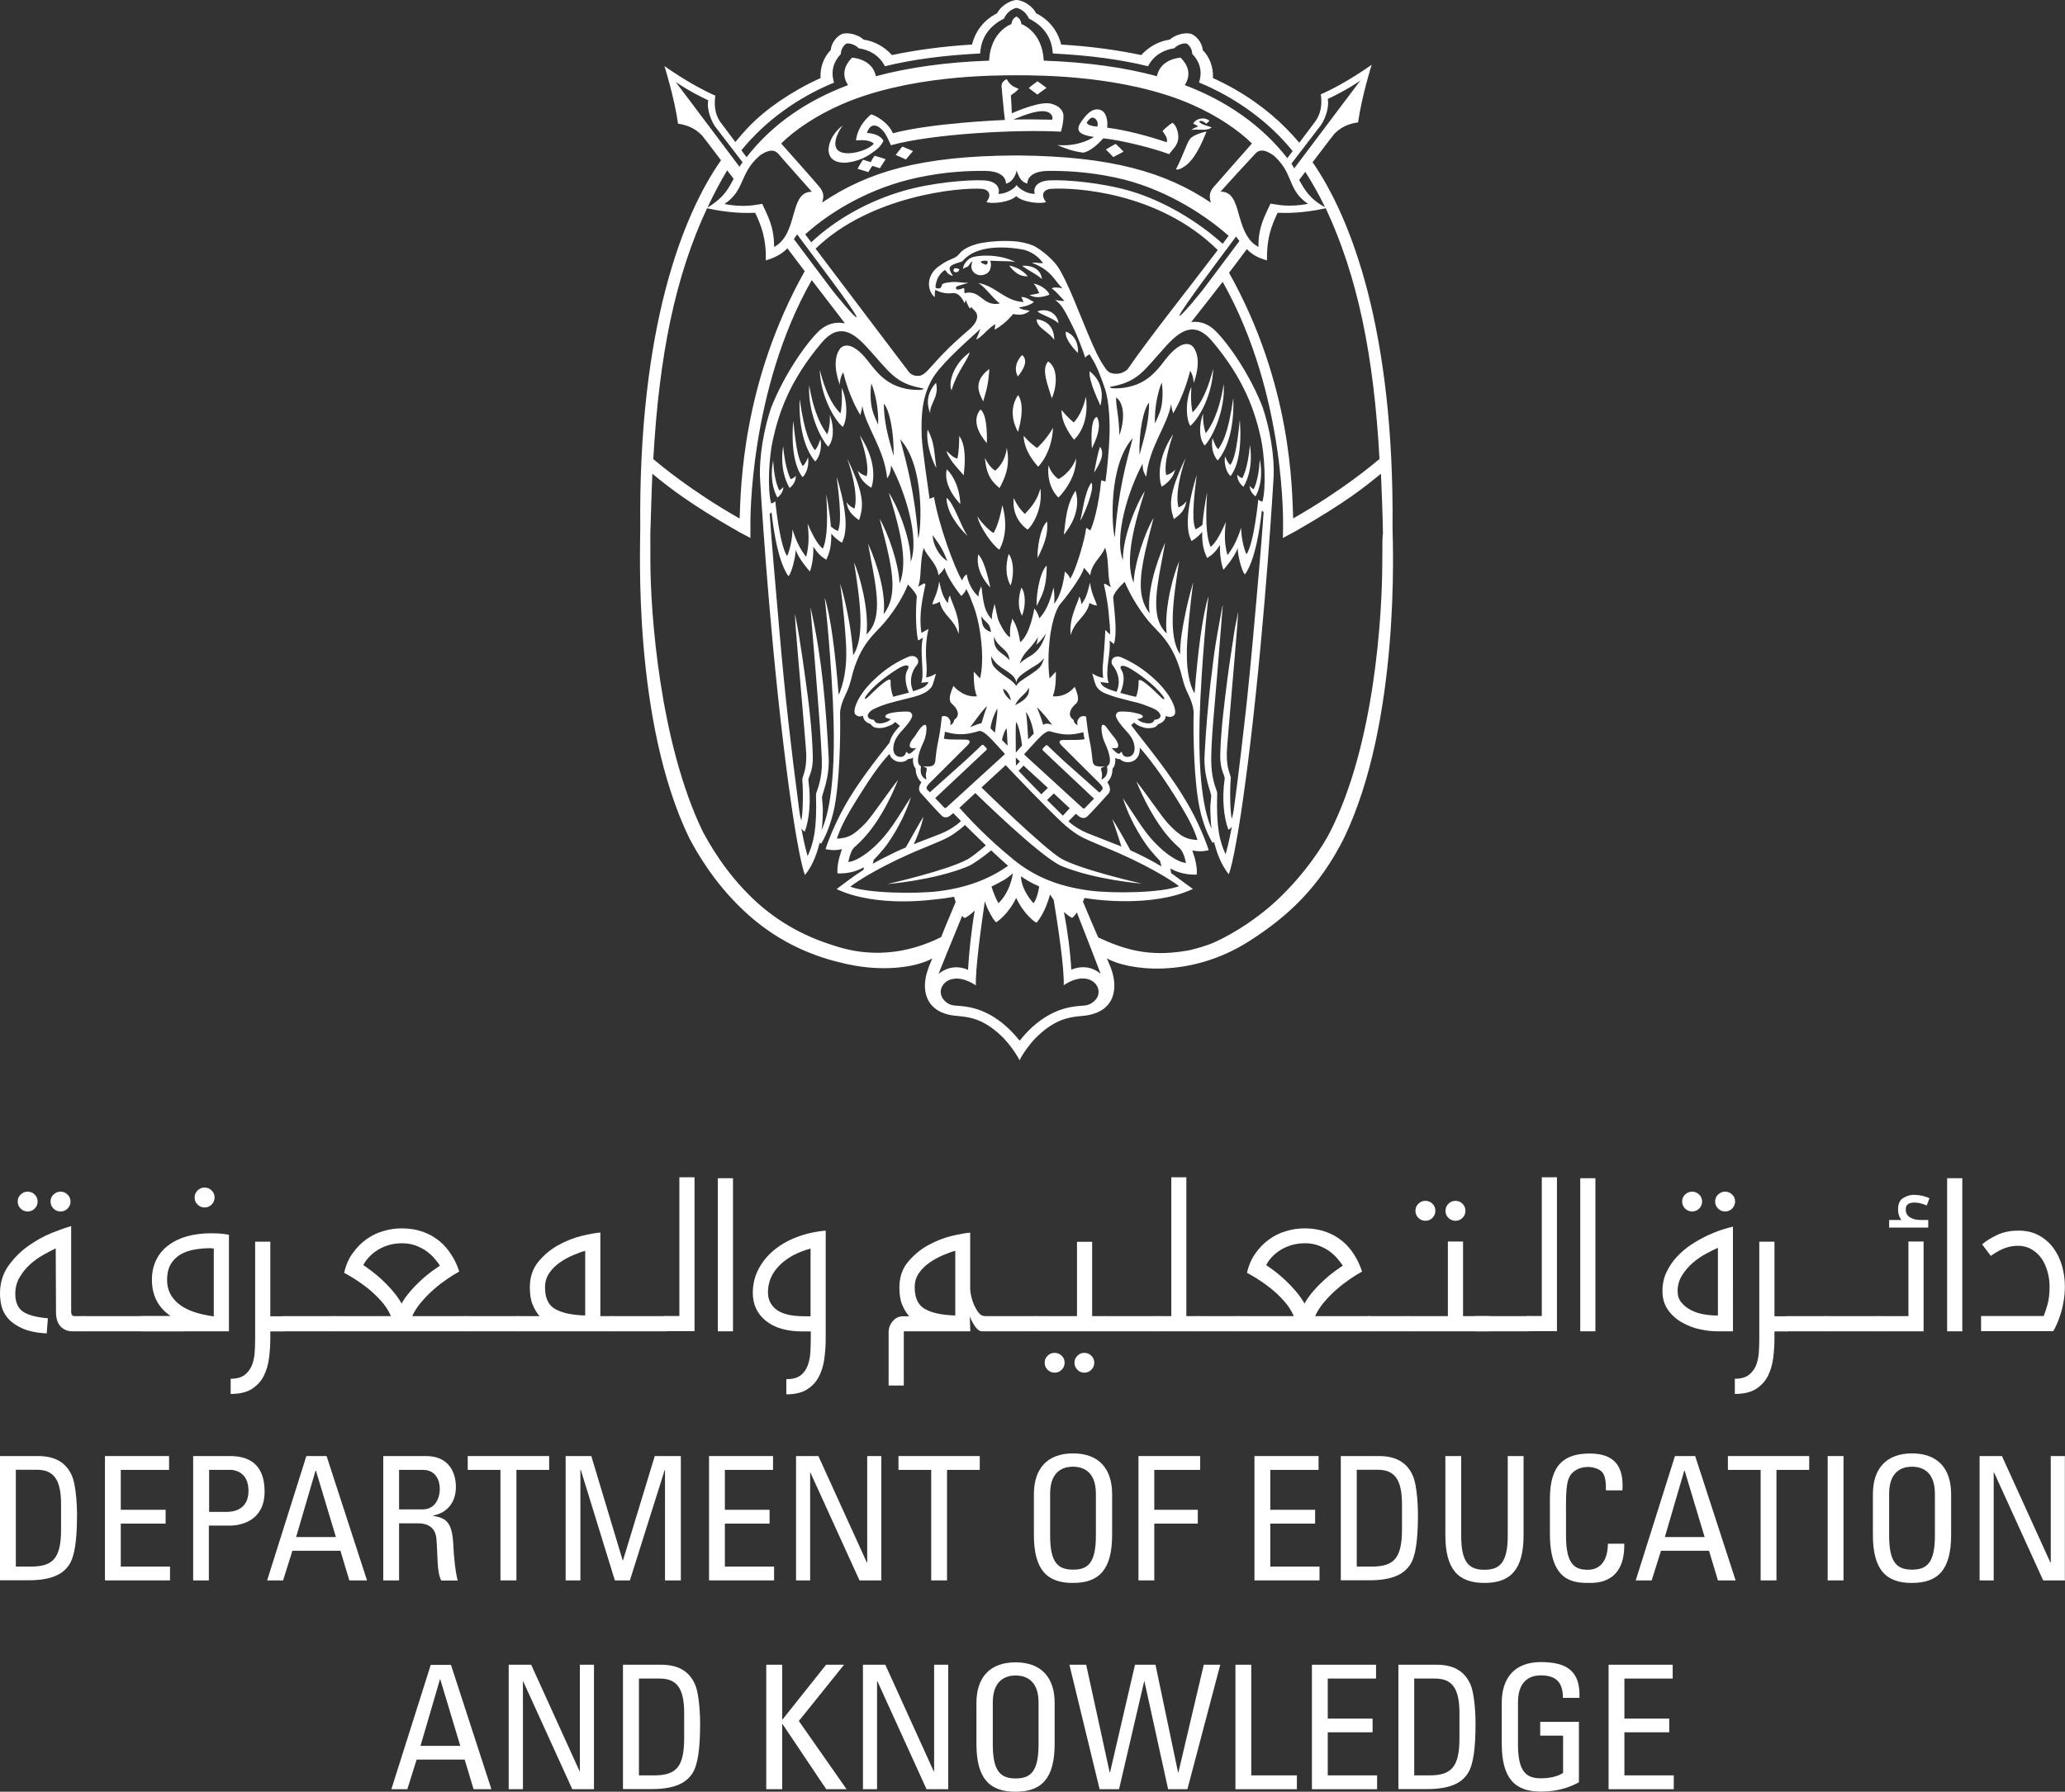 <?xml version="1.0" encoding="utf-8"?>
<!-- Generator: Adobe Illustrator 27.2.0, SVG Export Plug-In . SVG Version: 6.00 Build 0)  -->
<svg version="1.0" xmlns="http://www.w3.org/2000/svg" xmlns:xlink="http://www.w3.org/1999/xlink" x="0px" y="0px"
	 viewBox="0 0 155.23 134.72" style="enable-background:new 0 0 155.23 134.72;" xml:space="preserve">
<rect x="0" y="0" width="155.23" height="134.72" fill="#333333" stroke="none"/>
<style type="text/css">
	.st0{fill:#FFFFFF;}
</style>
<g id="CLEAR_SPACE">
</g>
<g id="ARTWORK">
	<g>
		<g id="BLACK_LAYER_00000092451603556216457150000004443378298650687930_">
			<path class="st0" d="M88.6,38.16c0,0-0.41-0.93,0.53-3.74c-1.37,2.86-1.19,3.64-0.89,4.61c0.59-0.42,0.82-0.7,0.95-1.35
				C88.97,38,88.6,38.16,88.6,38.16z"/>
			<path class="st0" d="M87.68,35.72c0,0-0.33-0.63,0.51-3.08c-1.54,2.33-0.87,3.95-0.87,3.95s0.81-0.4,1.02-1.28
				C88.11,35.61,87.68,35.72,87.68,35.72z"/>
			<path class="st0" d="M93.2,31.57c-0.25,2.46-0.45,2.97-0.71,3.39c-0.22-0.15-0.4-0.65-0.4-0.65c-0.08,0.45,0.03,1.13,0.41,1.49
				C93.01,35.16,93.37,33.79,93.2,31.57z"/>
			<path class="st0" d="M92.71,29.92c-0.39,2.76-0.83,3.39-1.13,3.86c-0.22-0.17-0.43-0.85-0.43-0.85c-0.11,0.5-0.02,1.27,0.39,1.69
				C92.14,33.92,92.8,32.43,92.71,29.92z"/>
			<path class="st0" d="M90.64,32.58c-0.26-0.75-0.2-1.49-0.2-1.49c-0.37,1.07-0.26,1.96,0.12,2.41c0.63-0.66,1.55-2.71,1.43-4.62
				C91.62,31.17,90.97,32.14,90.64,32.58z"/>
			<path class="st0" d="M89.65,31.01c-0.19-0.77-0.09-1.93-0.09-1.93c-0.47,1.04-0.41,2.45-0.08,2.94c0.7-0.6,1.66-2.38,1.72-4.29
				C90.61,29.97,90.02,30.6,89.65,31.01z"/>
			<path class="st0" d="M93.01,35.67c-0.04,0.57,0.46,0.93,0.46,0.93s0.8-1.15,0.49-3.14c-0.16,1.86-0.58,2.5-0.58,2.5
				S93.06,35.81,93.01,35.67z"/>
			<path class="st0" d="M93.94,36.52c-0.01,0.5,0.44,0.8,0.44,0.8s0.67-1.03,0.32-2.78c-0.08,1.64-0.47,2.25-0.47,2.25
				S93.99,36.64,93.94,36.52z"/>
			<path class="st0" d="M60.34,35.04c-0.26-0.43-0.46-0.93-0.71-3.39c-0.18,2.23,0.19,3.59,0.7,4.23c0.38-0.36,0.49-1.05,0.41-1.49
				C60.74,34.39,60.56,34.89,60.34,35.04z"/>
			<path class="st0" d="M61.25,33.85c-0.31-0.47-0.75-1.1-1.14-3.85c-0.09,2.51,0.57,4,1.17,4.7c0.41-0.42,0.5-1.19,0.39-1.69
				C61.68,33,61.47,33.68,61.25,33.85z"/>
			<path class="st0" d="M62.19,32.66c-0.33-0.45-0.98-1.41-1.36-3.69c-0.12,1.91,0.8,3.96,1.43,4.62c0.38-0.45,0.49-1.34,0.12-2.41
				C62.38,31.17,62.45,31.91,62.19,32.66z"/>
			<path class="st0" d="M63.18,31.09c-0.38-0.42-0.97-1.04-1.56-3.28c0.07,1.91,1.03,3.68,1.73,4.29c0.34-0.48,0.4-1.9-0.08-2.94
				C63.26,29.16,63.36,30.32,63.18,31.09z"/>
			<path class="st0" d="M59.45,36.04c0,0-0.41-0.64-0.58-2.49c-0.31,1.99,0.49,3.14,0.49,3.14s0.5-0.36,0.46-0.93
				C59.77,35.89,59.45,36.04,59.45,36.04z"/>
			<path class="st0" d="M58.59,36.88c0,0-0.39-0.61-0.47-2.25c-0.35,1.74,0.32,2.78,0.32,2.78s0.45-0.3,0.44-0.8
				C58.83,36.72,58.59,36.88,58.59,36.88z"/>
			<path class="st0" d="M64.23,38.24c0,0-0.38-0.16-0.6-0.48c0.12,0.65,0.36,0.93,0.95,1.35c0.3-0.98,0.49-1.75-0.88-4.61
				C64.64,37.31,64.23,38.24,64.23,38.24z"/>
			<path class="st0" d="M65.14,35.8c0,0-0.43-0.11-0.66-0.41c0.21,0.88,1.02,1.28,1.02,1.28s0.68-1.62-0.87-3.94
				C65.47,35.17,65.14,35.8,65.14,35.8z"/>
			<path class="st0" d="M72.06,47.66c0.15-1.27-0.54-2.36-0.65-2.88c-0.14,0.15-0.15,0.57-0.15,0.57c-0.46-0.48-0.57-1.33-0.66-1.63
				c-0.11,0.87-0.41,1.3-0.52,1.72c0.19-0.02,0.36-0.07,0.56-0.2C70.87,46.3,71.74,46.53,72.06,47.66z"/>
			<path class="st0" d="M81.28,45.43c0,0-0.01-0.42-0.15-0.57c-0.11,0.52-0.8,1.62-0.64,2.89c0.31-1.14,1.19-1.37,1.41-2.42
				c0.19,0.12,0.36,0.18,0.56,0.2c-0.11-0.42-0.41-0.85-0.52-1.72C81.84,44.09,81.73,44.95,81.28,45.43z"/>
			<path class="st0" d="M74.45,44.17c-0.13-0.43-0.36-1.87-0.91-2.49C73.32,42.73,74,43.73,74.45,44.17z"/>
			<path class="st0" d="M77.93,45.57c0.25-0.59,0.77-1.17,0.75-3.05C78.12,43.08,77.88,44.85,77.93,45.57z"/>
			<path class="st0" d="M76.83,46.3c0.29-0.76,0.27-1.71-0.05-2.12C76.52,45,76.51,45.72,76.83,46.3z"/>
			<path class="st0" d="M75.97,44.03c0.29-0.87,0.22-1.93-0.15-2.38C75.58,42.53,75.59,43.35,75.97,44.03z"/>
			<path class="st0" d="M82.04,36.29c-0.52,0.71-0.67,2.31-0.84,2.84C81.39,38.97,82.35,36.69,82.04,36.29z"/>
			<path class="st0" d="M82.08,33.72c-0.01-0.03,0.87-1.53,0.38-2.37C81.88,31.47,82.09,33.72,82.08,33.72z"/>
			<path class="st0" d="M79.57,37.41c0-0.01,1.36-1.31,1.32-2.95c-0.38,1.1-1.31,1.56-1.32,1.56c0,0-0.52-0.32-0.75-1.03
				C78.64,36.65,79.58,37.42,79.57,37.41z"/>
			<path class="st0" d="M82.24,35.54c0.37-0.57,0.87-1.41,0.45-1.95C82.5,34.13,82.41,34.75,82.24,35.54z"/>
			<path class="st0" d="M78,41.96c0.24-0.54,0.84-1.56,0.71-2.75C78.2,39.66,77.95,41.26,78,41.96z"/>
			<path class="st0" d="M79.97,40.21c0.81-1,1.23-2.14,0.88-3.32C80.13,38.02,80.11,39.16,79.97,40.21z"/>
			<path class="st0" d="M78.21,36.73c-0.22,0.79-0.58,1.31-1.17,1.91c-0.25-0.23-0.5-0.51-0.84-1.19c-0.13,1.32,0.62,2.09,1.05,2.37
				C77.53,39.6,78.41,38.36,78.21,36.73z"/>
			<path class="st0" d="M74.69,40.07c-0.17-0.04-0.97-0.79-1.21-1.25c0.12,0.75,1.15,2.21,1.64,2.51c0.16-0.27,0.76-1.45,0.23-3.34
				C75.13,39.13,74.9,39.71,74.69,40.07z"/>
			<path class="st0" d="M69.93,31.08c-0.1-0.65,0.71-1.25,0.43-2.3C69.55,29.69,69.71,30.55,69.93,31.08z"/>
			<path class="st0" d="M71.57,38.83c0.46,0.77,0.81,1.12,1.17,1.48c-0.57-0.86-1.02-2.45-1.58-2.88
				C71.11,37.67,71.31,38.4,71.57,38.83z"/>
			<path class="st0" d="M71.17,35.28c-0.31,1.33,1.01,2.6,1.02,2.62C72.19,37.92,72.2,36.32,71.17,35.28z"/>
			<path class="st0" d="M72.11,32.78c-0.02,0.56-0.01,1.08-0.14,1.7c-0.37-0.09-0.55-0.35-0.83-0.58c0.22,0.75,1.15,1.62,1.3,1.84
				C72.57,34.72,72.61,33.47,72.11,32.78z"/>
			<path class="st0" d="M71.53,29.35c0.37-1.33,1.12-2.09,1.37-2.86C71.57,27.44,71.29,28.89,71.53,29.35z"/>
			<path class="st0" d="M70.39,35.18c-0.18-1.13-0.11-1.88-0.66-2.88C69.55,33.49,70.26,35.01,70.39,35.18z"/>
			<path class="st0" d="M73.7,30.79c-0.9,1.11,0.49,2.51,0.48,2.53C74.18,33.3,74.29,31.2,73.7,30.79z"/>
			<path class="st0" d="M74.37,27.74c-1.33,1-0.7,1.93-0.46,2.44C74.18,29.22,74.29,28.95,74.37,27.74z"/>
			<path class="st0" d="M75.14,36.7c0.23-0.5,0.87-1.45,0.54-3.03c-0.12,1.19-0.88,1.72-0.87,1.72c0,0-0.43-0.24-0.77-0.96
				C74.15,35.89,74.7,36.31,75.14,36.7z"/>
			<path class="st0" d="M81.91,27.91c-0.1,0.75,0.77,2.45,0.81,2.59C82.74,30.37,83.22,28.95,81.91,27.91z"/>
			<path class="st0" d="M80.12,24.93c-0.12,0.64,0.91,1.61,0.91,1.61C81.03,26.55,81.17,25.32,80.12,24.93z"/>
			<path class="st0" d="M81.63,29.82c-0.31,1.41-0.92,1.95-0.92,1.94c0,0-0.49-0.39-0.91-0.94c-0.03,1.14,0.95,2.25,0.94,2.24
				C80.73,33.06,81.93,32.1,81.63,29.82z"/>
			<path class="st0" d="M78.79,27.18c-0.53,0.58-0.03,1.73,0.27,2.76C79.34,29.44,79.68,27.73,78.79,27.18z"/>
			<path class="st0" d="M79.25,25.56c0-0.51-0.16-1.39-1.31-1.56C77.86,24.6,78.87,24.96,79.25,25.56z"/>
			<path class="st0" d="M77.99,23.41c0.26,0.27,1.11,0.46,1.58,0.9C79.5,23.59,78.76,23.13,77.99,23.41z"/>
			<path class="st0" d="M76.83,26.69c-0.81,0.88-0.32,1.61-0.31,1.61C76.51,28.28,77.5,27.23,76.83,26.69z"/>
			<path class="st0" d="M78.04,35.09c0,0,1.02-0.95,1.12-2.92c-0.57,0.97-1.21,1.52-1.21,1.51c0,0-0.55-0.37-1-0.92
				C76.96,34.01,78.06,35.1,78.04,35.09z"/>
			<path class="st0" d="M76.53,29.7c-0.91,1.36,0,2.77,0,2.77C76.52,32.45,77.15,30.57,76.53,29.7z"/>
			<path class="st0" d="M76.84,19.98c0.25,0.25,1.04,0.59,1.48,1C78.26,20.3,77.67,19.94,76.84,19.98z"/>
			<path class="st0" d="M77.26,20.77c-0.46-0.55-1.09-0.75-1.4-0.8C76.23,20.43,76.61,20.81,77.26,20.77z"/>
			<path class="st0" d="M78.89,22.16c-0.03-0.15-0.41-0.68-1.2-0.84c0.22,0.2,0.35,0.57,0.43,0.71c-0.16,0.08-0.57,0.13-0.72,0.15
				C77.69,22.38,78.23,22.42,78.89,22.16z"/>
			<path class="st0" d="M71.74,20.19c-0.07,0.05-0.14,0.27,0.12,0.28c0.22,0.01,0.26-0.23,0.26-0.23S71.84,20.12,71.74,20.19z"/>
			<path class="st0" d="M78.67,6.61c-0.25-0.19-0.42-0.32-0.68-0.5c-0.23,0.16-0.49,0.37-0.66,0.51c0.23,0.17,0.4,0.31,0.65,0.49
				C78.24,6.92,78.36,6.82,78.67,6.61z"/>
			<path class="st0" d="M75.16,19.63c0.39,0.02,0.76-0.01,1.17,0.07c-1.19-0.62-2.85-0.54-3.33-0.32c-0.33,0.15-0.61,0.56-0.61,0.83
				c0.2-0.13,0.34-0.12,0.42-0.23c0.14-0.18,0.15-0.28,0.29-0.3c-0.05,0.1-0.08,0.25-0.08,0.37c0.02,0.46,0.47,0.73,0.89,0.62
				c0.41-0.09,0.53-0.35,0.57-0.63c0.04-0.27-0.05-0.43-0.05-0.43S74.68,19.6,75.16,19.63z M74.22,19.81
				c-0.04,0.08-0.11,0.11-0.17,0.08c-0.09-0.03-0.36-0.15-0.31-0.22c0.04-0.08,0.41-0.08,0.46-0.05
				C74.26,19.65,74.27,19.73,74.22,19.81z"/>
			<path class="st0" d="M79.94,8.69c0-0.27-0.18-0.48-0.31-0.6c-0.16-0.14-0.49-0.29-0.77-0.32c-0.23-0.03-0.59,0.01-0.87,0.08
				c-0.8,0.19-1.46,0.46-1.93,0.67c-0.01-0.28-0.04-0.97-0.07-1.35c0.22-0.17,0.4-0.27,0.59-0.49c-0.49-0.18-0.69-0.35-0.91-0.74
				c-0.2,0.13-0.41,0.27-0.38,0.58c0.01,0.11,0.18,2,0.25,2.5c-0.26,0.01-5.54,0.23-8.42,1c-0.34-0.82-1.3-1.34-1.64-1.42
				c-0.95,0.8-1.1,1.64-1.13,1.96c0.65-0.06,1.09,0.01,1.34,0.24c-0.44,0.55-2.26,1.06-2.76,0.44c-0.43-0.55,0.27-1.63,0.43-1.81
				c-1.2,0.84-1.74,2.89,0.24,2.8c0.93-0.08,1.61-0.5,1.79-0.62c0.58-0.4,0.77-0.55,1.02-1.01c0,0-0.18-0.54-1.23-0.6
				c0-0.11,0.35-1.08,1.18-0.19c0.28,0.3,0.61,1.11,0.61,1.11c3.13-0.86,9.52-1.2,12.78-1.02C79.85,9.56,79.95,9.15,79.94,8.69z
				 M79.09,9c-0.42-0.01-1.05-0.02-1.29-0.02c-0.6-0.01-1.07,0-1.63,0.01c0.96-0.4,2.48-1,2.88-0.33C79.14,8.79,79.13,8.88,79.09,9z
				"/>
			<path class="st0" d="M65.45,12.19c-0.19-0.06-0.36-0.11-0.58-0.18c-0.15,0.22-0.31,0.5-0.41,0.68c0.29,0.09,0.5,0.16,0.81,0.25
				c0.12-0.19,0.2-0.31,0.3-0.47c0.18,0.06,0.35,0.11,0.57,0.18c0.17-0.27,0.25-0.4,0.44-0.68c-0.31-0.1-0.52-0.17-0.84-0.26
				C65.64,11.86,65.53,12.03,65.45,12.19z"/>
			<path class="st0" d="M89.56,9.76c0.65-0.05,1.24,0.1,1.52-0.19c-0.4-0.12-0.81-0.23-0.95-0.43c0.18-0.14,0.42,0.05,0.55,0.16
				c0.09-0.09,0.14-0.12,0.24-0.22c-0.42-0.34-1.07-0.14-1.22,0.22c0.12,0.06,0.3,0.13,0.37,0.21C89.93,9.54,89.67,9.68,89.56,9.76z
				"/>
			<path class="st0" d="M89.19,10.95c-0.26,0.61-0.49,1.22-0.79,1.78c0.18,0.07,0.43-0.08,0.6-0.19c0.8-0.49,1.38-1.84,1.69-2.64
				c0.01-0.03-0.47,0.1-0.72,0.21C89.49,10.32,89.41,10.44,89.19,10.95z"/>
			<path class="st0" d="M83.13,11.24c0.2,0.2,0.35,0.35,0.56,0.57c0.3-0.16,0.44-0.24,0.77-0.41c-0.22-0.22-0.36-0.37-0.59-0.58
				C83.62,10.94,83.33,11.13,83.13,11.24z"/>
			<path class="st0" d="M88.13,9.23c-0.24,0.16-0.54,0.41-0.74,0.62c0.16,0.28,0.41,0.47,0.32,0.85c-1.34-0.46-3.1-0.93-4.48-1.1
				c0.06-0.53-0.06-1.22-0.56-1.35c-0.62-0.16-1.06,0.46-1.32,0.8c-0.57,0.75-0.29,1.08,0.89,1.25c-0.54,0.33-1.28,0.59-2.11,0.62
				c-0.23,0-0.33,0.01-0.65-0.01c0.59,0.24,1.13,0.47,1.97,0.57c0.57-0.14,1.13-0.68,1.49-1.08c1.36,0.14,3.82,0.76,4.94,1.19
				c0.2-0.27,0.53-0.54,0.66-0.98C88.67,10.19,88.47,9.42,88.13,9.23z M82.48,9.52c-0.05,0-0.13-0.01-0.17-0.02
				C82,9.46,81.79,9.4,81.69,9.23c0.12-0.24,0.33-0.37,0.35-0.37C82.32,8.76,82.63,9.18,82.48,9.52z"/>
			<path class="st0" d="M67.33,11.65c0.27,0.12,0.47,0.21,0.77,0.34c0.21-0.25,0.3-0.37,0.53-0.63c-0.29-0.13-0.49-0.22-0.8-0.34
				C67.66,11.22,67.46,11.48,67.33,11.65z"/>
			<path class="st0" d="M104.68,39.73c0.14-15-3.15-23.4-6.01-27.53c0.98-1.29,1.58-2.08,1.62-2.12c0.29-0.29,0.78-0.74,1.8-0.88
				c0.28-1.98,1.02-4.33,1.02-4.33s-1.98,1.43-3.82,2.22c0.14,1-0.12,1.6-0.37,1.97c-0.03,0.05-0.49,0.67-1.25,1.67
				c-1.24-1.46-2.72-2.79-4.84-4.02c-0.51-0.29-1.06-0.57-1.65-0.84c0.04-0.81-0.24-1.57-0.77-2.11c-0.02-0.46-0.41-1.05-0.89-1.22
				l0,0c-0.49-0.13-1.22,0.1-1.59,0.44c-0.8,0.11-1.57,0.53-2.14,1.16c-1.75-0.37-3.74-0.65-6.02-0.79C79.5,2.24,78.78,1.44,77.89,1
				c-0.23-0.48-0.9-0.97-1.47-1h0c0,0,0,0,0,0c0,0,0,0,0,0c-0.57,0.03-1.24,0.52-1.47,1c-0.89,0.44-1.61,1.25-1.88,2.35
				c-2.28,0.14-4.27,0.42-6.02,0.79c-0.57-0.63-1.33-1.05-2.13-1.16c-0.36-0.34-1.09-0.57-1.59-0.44l0,0
				c-0.47,0.18-0.86,0.76-0.88,1.22c-0.53,0.54-0.81,1.3-0.77,2.11c-0.59,0.27-1.14,0.55-1.65,0.84c-2.13,1.23-3.48,2.38-4.75,3.97
				c-0.69-0.91-1.1-1.46-1.14-1.52c-0.25-0.36-0.51-0.97-0.37-1.97c-1.85-0.8-3.82-2.22-3.82-2.22s0.74,2.35,1.02,4.33
				c1.02,0.14,1.51,0.6,1.8,0.88c0.04,0.04,0.57,0.73,1.43,1.87c-2.87,4.09-6.22,12.57-6.07,27.67c0.01,1.4-0.58,14.47,3.68,23.29
				c0.48,0.89,1.76,3.27,4.09,5.45c1.93,1.83,4.22,3.1,6.79,3.79c0.08,0.02,0.24,0.06,0.32,0.08c3.21,0.87,5.96,0.38,7.07-0.27
				l-0.16,0.4c-0.05,0.1-0.11,0.27-0.14,0.36c-0.6,1.62-0.2,3.3,1.99,3.55c0.58,0.06,1.23,0.09,1.98,0.44
				c0.53,0.25,1.12,0.65,1.77,1.33c0.27,0.28,0.84,1.01,1.12,1.58l0,0l0,0l0,0c0.28-0.57,0.85-1.3,1.12-1.58
				c0.65-0.67,1.25-1.08,1.78-1.33c0.76-0.35,1.41-0.38,1.98-0.44c2.19-0.25,2.6-1.93,2-3.55c-0.03-0.09-0.1-0.26-0.15-0.36
				c-0.04-0.1-0.16-0.4-0.16-0.4c1.52,0.88,6.19,1.57,10.67-1.28c3.07-1.95,5.32-4.16,7.12-7.7
				C105.27,54.27,104.7,40.93,104.68,39.73z M103.7,34.51c-0.47,0.39-2.8,2.37-6.49,4.47c-0.09-2.2-0.08-10.01-4.82-18.47
				c0.54-0.72,0.83-1.09,1.34-1.78c0.39,0.41,0.77,0.63,1.51,0.85c-0.03-1.68,0.34-2.6,0.8-3.58c0.67,0.02,1.82,0.05,3.62-0.34
				C102.05,20.78,103.27,26.69,103.7,34.51z M91,41.12c-0.21-0.52-0.43-1.38-0.26-4.1c-0.2,1.03-0.3,1.82-0.35,2.44
				c-0.14,0.12-0.33,0.26-0.52,0.34c-0.09-0.28-0.36-0.68,0.09-4.09c-1.14,3.7-0.51,4.71-0.39,4.97c0.39-0.23,0.64-0.49,0.8-0.69
				c-0.02,1.1,0.19,1.56,0.37,1.96c0.43-0.23,0.69-0.55,0.97-0.97c-0.04,1.16,0.26,1.86,0.26,1.86s0.86-0.95,1.07-1.65
				c-0.02,0.44,0.29,1.77,0.54,2c0.95-1.25,1.27-4.79,1.27-4.79s0.06,0.05,0.14,0.1c-0.05,0.86-0.29,3.73-0.29,3.73
				c-0.15,1.77-0.33,3.77-0.49,5.54c-0.03,0.29-0.05,0.58-0.08,0.87c-0.06,0.67-0.13,1.35-0.19,2.01c-0.06,0.57-0.12,1.13-0.17,1.68
				c-0.06,0.58-0.12,1.16-0.19,1.74c-0.42,3.77-0.78,6.41-0.78,6.41s-0.08,0.7-0.2,1.08c-0.13-0.42-0.16-2.13-0.08-3.05
				c0.02-0.23-0.32-0.61-0.3-1.89c0.01-0.52,0.59-7.04,0.79-9.59c0.05-0.58,0.06-1,0.06-1.01c-0.02,0.08-0.04,0.17-0.05,0.27
				c-0.13,0.59-0.24,1.19-0.32,1.79c-0.06,0.37-0.12,0.75-0.17,1.12c-0.09,0.58-0.18,1.2-0.26,1.83c-0.24,1.89-0.49,3.79-0.54,5.7
				c-0.03,1.22,0.37,1.56,0.33,1.83c-0.22,1.51-0.05,2.98,0.28,3.82c0.13-0.04,0.21-0.16,0.26-0.23c-0.2,1.16-0.47,2.08-0.47,2.08
				c-0.45-0.97-0.71-2.02-0.63-4.6c0-0.2-0.38-0.79-0.44-2.12c-0.07-1.53,0.28-4.71,0.4-6.31c0.17-2.15,0.34-4.24,0.42-5.2
				c0.01-0.2,0.1-0.94-0.05-0.1c-0.19,1.06-0.4,2.13-0.55,3.2c-0.11,0.76-0.17,1.47-0.28,2.21c-0.09,0.81-0.17,1.67-0.25,2.54
				c-0.08,0.96-0.15,1.94-0.2,2.93c-0.09,1.64,0.53,2.86,0.5,3.1c-0.08,0.82-0.08,0.76-0.05,1.48c0.03,0.85,0.09,0.98,0.09,0.98
				c-0.28-0.63-1.17-2.76-0.87-9.39c0.01-0.16,0.01-0.32,0.02-0.49c0.24-4.62,0.61-7.63,0.61-7.63c-0.43,1.29-0.8,4.07-1.05,7.3
				c-0.23-0.37-0.35-0.81-0.43-1.22c-0.1-0.49-0.14-0.99-0.15-1.49c-0.01-0.41,0-0.82,0.03-1.22c0.16-2.43,0.45-4.42,0.45-4.42
				s-0.37,1.2-0.61,2.44c-0.2,0.97-0.38,1.98-0.38,2.97c-0.92-1.37-0.52-4.13-0.07-6.98c-0.41,0.91-1.14,3.49-0.94,5.42
				c-1.38-1.3-0.63-3.88-0.11-6.84c-0.79,1.76-1.37,3.92-1.17,5.33c-1.12-1.46-0.7-3.39,0.3-7.18c-0.61,1-1.45,3.4-1.5,4.87
				c-0.73-1.71,0.11-4.57,0.84-6.88c-0.57,0.82-1.67,3.4-1.65,5.19c-0.68-1.77,0.42-5.29,1.48-7.25c0.01,0.58,0.14,0.73,0.28,0.98
				c0.2-2.25,1.61-3.88,1.86-5.46c0.04,0.27,0.09,0.47,0.16,0.69c0.52-0.88,0.95-1.92,1.28-3.2c0.09,0.1,0.26,0.49,0.26,0.93
				c0.7-1.94,0.02-2.73-0.18-2.85c-0.53-0.31-1.17,0.19-1.66,0.73c-0.74,0.83-1.52,2.47-4.01,2.51c-0.41,0.01-0.56-0.09-0.35-0.13
				c-0.02,0-0.01,0,0.01,0c2.06-0.38,2.43-1.21,4.15-3.09c1.07-1.17,2.14-1.84,3.41-0.35c2.46,2.9,3.25,5.34,3.69,7.35
				c0.25,1.14,0.42,3.57,0.11,4.75c-0.29-0.1-0.31-0.18-0.31-0.18s-0.32,3.31-0.89,4.13c-0.17-0.35-0.4-1.22-0.4-2
				c-0.32,0.98-0.6,1.5-1.03,2.06c-0.23-0.83-0.23-1.6-0.12-2.5C91.64,40.43,91.27,40.93,91,41.12z M85.15,32.95
				c-0.48,1.82-1.09,3.94-1.35,7.45C83.57,39.67,83.3,34.98,85.15,32.95z M83.9,29.89c0.34,0.18,0.84,1.07,0.25,2.84
				C84.1,31.09,83.89,30.7,83.9,29.89z M86.38,30.27c0,1.33-0.27,2.31-0.72,3.93C85.6,32.48,85.96,30.73,86.38,30.27z M86.82,31.85
				c-0.06-1.2,0.25-2.49,0.51-3.09c0.1,0.62,0.08,1.38-0.06,1.97C87.16,31.13,86.97,31.5,86.82,31.85z M83.33,45.98
				c0,0.01,0,0.01,0,0.01c0.06,0.71,0.16,1.43,0.1,1.72c-0.05-0.05-0.34-0.35-0.34-0.35s-0.03,0.98-0.19,2.68
				c-0.03,0.27,0,0.77,0.03,0.93c-0.38-0.05-0.69-0.26-0.82-0.33c0.12,0.45,0.23,0.88,0.35,1.03c0.13,0.18,0.26,0.28,0.44,0.38
				c0.04,0.02,0.12,0.06,0.22,0.1c0.2,0.09,0.74,0.26,0.76,0.27l1.03,0.27c0.18,0.05,0.42,0.1,0.62,0.15
				c0.48,0.14,1.07,0.38,1.27,0.48c0.25,0.12,0.49,0.38,0.43,0.56c-0.06,0.2-0.35,0.24-0.45,0.24l-0.06,0.12
				c-0.18,0.27-0.77,0.11-0.92,0.04c-0.17-0.08-0.29-0.18-0.32-0.23c0.03,0.05,0.22-0.02,0.34-0.07c0.05-0.02,0.08-0.07,0.09-0.1
				c0.02-0.18-0.55-0.27-0.9-0.34c-0.02,0-0.39-0.05-0.72-0.04c-0.23,0-0.3,0.05-0.38,0.19c-0.05,0.09-0.13,0.3,0.73,1.25l0.11,0.12
				c0.14,0.15,0.44,0.52,0.5,0.9c0.03,0.12,0.04,0.21,0.04,0.35c-0.02,0.4-0.25,0.62-0.58,0.6c-0.51-0.05-0.25-0.6-0.54-0.26
				c-0.12,0.14-0.51-0.31-0.61-0.41c0.09,0.01,0.21,0.03,0.3,0.02c0.06-0.01,0.11-0.02,0.14-0.04c0.04-0.03,0.06-0.08,0.06-0.15
				c0-0.19-0.12-0.4-0.3-0.62c-0.19-0.24-0.34-0.43-0.49-0.64c-0.22-0.32-0.31-0.33-0.38-0.31c-0.01,0-0.02,0-0.02,0.01
				c-0.14,0.07-0.05,0.84,0.16,1.29c0.46,0.98,0.53,1.62,0.21,1.8l-0.03,0.01l0.01,0.03c0.05,0.34,0.05,0.73-0.38,0.96l-0.04-0.04
				c0.1-0.34,0-0.54-0.03-0.7c-0.01-0.04-0.03-0.15,0.25-0.22l0.03-0.01l-0.02-0.01c-0.11,0.01-0.36,0.03-0.46,0.01
				c-0.19-0.03-0.4-0.07-0.44-0.43c-0.01-0.12-0.03-0.25-0.04-0.37c-0.06-0.56-0.16-1.06-0.24-1.44c-0.09-0.44-0.21-1.52-0.21-1.52
				s-0.11-0.03-0.22-0.03c-0.13,0.01-0.31,0.08-0.41,0.33c-0.03,0.07-0.05,0.19-0.01,0.36c-0.11-0.05-0.27-0.17-0.29-0.38l0-0.02
				l-0.02-0.01c-0.16-0.11-0.24-0.24-0.26-0.38c-0.06-0.39,0.39-0.78,0.43-0.81c0.27-0.21,0.18-0.61,0.06-0.95l-0.13-0.34
				c-0.72,0.87-1.65,0.71-1.65,0.71s0.14-0.34,0.19-0.79c0.06-0.57,0.04-1.06,0.04-1.06l-0.47,0.51c0,0-0.19-1.09,0-2.85
				c0.2-1.87,0.7-2.62,0.75-2.68h0c0.31-0.35,1.63-2.02,1.84-2.79c0.01,0.01,0.53,0.62,0.39,0.49l0.08,0.07l0.01-0.1
				c0.08-0.49,0.36-0.86,0.63-1.21c0.19-0.25,0.37-0.49,0.46-0.75c0.01,0.02,0.04,0.08,0.04,0.07c0.16,0.53,0.18,1.08,0.21,1.6
				c0.03,0.52,0.06,0.98,0.2,1.29c-0.1-0.05-0.18-0.11-0.24-0.14c-0.12-0.08-0.18-0.11-0.23-0.11c0,0-0.02,0-0.03,0.01
				c-0.01,0-0.02,0.02-0.02,0.02C83,43.94,83,43.98,83,44.01C83.15,44.7,83.29,45.49,83.33,45.98z M84.3,50.37
				c-0.22-0.35,0.1-0.45,0.75-0.05c0.38,0.23,1.71,1.11,2.38,2.03c0.16,0.22,0.11,0.35-0.17,0.06c-0.67-0.67-1.69-1.61-1.67-1.17
				c0.01,0.39-0.05,0.78-0.19,1.16c-0.14-0.03-0.27-0.06-0.38-0.09l-0.8-0.21C84.5,51.42,84.56,50.78,84.3,50.37z M87.31,62.25
				c-0.13-0.19-0.23-0.32,0.02,0.03c0.34,0.46,0.19,0.26,0.03,0.05c0.66,0.89,1.28,1.41,1.28,1.41s0.33,0.21,0.51,1.14
				c-0.51-0.01-1.85-0.74-3.1-2.43c-0.39-0.53-0.65-0.95-1.64-2.44c0.27,0.88,0.84,2.19,1.72,3.45c0.43,0.62,1.07,1.27,1.07,1.27
				s0.05,0.16,0.1,0.41c-0.69-0.42-1.61-0.88-2.29-1.19c0.03,0.02-0.07-0.03-0.03-0.01c-0.53-0.97-1.15-2.06-1.37-2.36
				c0.25,0.71,0.49,1.43,0.69,2.07c-0.86-0.35-2.14-0.83-2.57-1.01c-0.49-0.21-0.96-0.48-1.35-0.83c0,0,0,0,0,0
				c-0.02-0.02-0.04-0.04-0.06-0.06c0.24-0.25,0.55-0.56,0.55-0.56l0.2,0.16c0,0,0.34,0.32,0.66,0.04c0.27-0.24,1.47-1.58,1.58-1.7
				c0.12-0.14,0.23-0.36-0.02-0.8c0,0-0.02-0.03-0.05-0.08c0.35-0.34,0.39-0.79,0.39-1.01c0.17-0.19,0.24-0.46,0.2-0.82
				c0.12,0.07,0.24,0.11,0.37,0.1c0.12,0.13,0.3,0.21,0.51,0.23c0.2,0.01,0.41-0.03,0.58-0.15c0.12-0.08,0.2-0.19,0.27-0.31
				c0.02-0.03,0.04-0.07,0.05-0.11c0.06-0.18,0.08-0.36,0.07-0.53c1.04,1.18,2.07,2.73,2.68,3.71c1.15,1.84,1.42,2.52,1.66,3.24
				c-0.76-0.05-1.19-0.16-2.18-1.2c-0.46-0.48-1.66-2.27-2.42-3.21C86.05,60.28,86.73,61.45,87.31,62.25z M76.21,64.65
				c-2.15-1.75-3.48-3.24-4.09-3.91l1.2-1.11c0,0,4.95,4.87,6.51,5.5c2.59,1.05,6.01,1.31,6.01,1.31s-4.46-1.01-6.01-1.85
				c-1.22-0.66-6.05-5.38-6.05-5.38l1.82-1.68c0.49,0.53,3.23,3.39,4.28,4.35c0.35,0.32,0.59,0.51,0.95,0.76
				c0.57,0.41,1.42,0.71,2.07,1c3.17,1.27,5.25,2.6,5.73,2.99c-1.31,0.51-4.94,0.56-6.64,0.34C79.53,66.67,77.71,65.87,76.21,64.65z
				 M78.12,66.65c-0.14,0.91-0.42,1.26-0.42,1.26c-0.19-0.16-0.94-1.1-0.95-2.02C77.05,66.1,77.49,66.38,78.12,66.65z M66.87,62.38
				c-1.25,1.69-2.59,2.42-3.1,2.43c0.18-0.93,0.47-1.12,0.47-1.12s0.68-0.56,1.36-1.49c0.58-0.79,1.28-1.98,1.91-3.56
				c-0.76,0.95-1.96,2.73-2.42,3.22c-0.99,1.04-1.41,1.15-2.18,1.2c0.24-0.71,0.51-1.38,1.67-3.22c0.93-1.48,1.58-2.41,2.28-3.15
				c0,0.02,0.01,0.03,0.02,0.05C67,57,67,56.98,67.17,57.12c0.14,0.12,0.33,0.17,0.54,0.17c0.02,0,0.03,0,0.07,0
				c0.21-0.02,0.38-0.1,0.5-0.23c0.12,0.01,0.25-0.02,0.36-0.1c-0.04,0.36,0.03,0.64,0.19,0.82c0,0.23,0.05,0.69,0.43,1.04
				c-0.01,0.01-0.01,0.02-0.01,0.02c-0.28,0.43-0.14,0.67-0.02,0.8c0.1,0.12,1.31,1.46,1.57,1.7c0.32,0.29,0.66-0.04,0.66-0.04
				l0.2-0.16c0,0,0.59,0.6,0.58,0.59c-0.11,0.1-0.19,0.17-0.23,0.21c-0.23,0.16-0.49,0.38-1.05,0.64c-0.34,0.16-1.06,0.42-1.88,0.74
				l-0.39,0.16c0.56-1.23,0.67-1.85,0.73-2.08c-0.19,0.29-0.81,1.39-1.33,2.32c-0.53,0.22-1.05,0.47-1.53,0.72
				c-0.12,0.06-0.24,0.12-0.36,0.18l-0.72,0.4l0.13-0.07c0.04-0.18,0.07-0.3,0.07-0.3s0.65-0.65,1.08-1.27
				c0.88-1.27,1.45-2.57,1.72-3.45C67.52,61.44,67.26,61.86,66.87,62.38z M68.55,53.69c-0.08-0.15-0.16-0.19-0.39-0.19
				c-0.21-0.01-1.65,0.04-1.61,0.38c0.01,0.03,0.04,0.08,0.09,0.1c0.12,0.05,0.32,0.12,0.34,0.07c-0.03,0.05-0.15,0.15-0.32,0.23
				c-0.15,0.07-0.73,0.23-0.91-0.04l-0.06-0.12c-0.1,0-0.39-0.04-0.45-0.24c-0.06-0.18,0.18-0.44,0.43-0.56
				c0.75-0.38,1.56-0.55,2.37-0.76c0.65-0.17,1.55-0.32,1.97-0.89c0.12-0.15,0.22-0.57,0.35-1.02c-0.15,0.09-0.43,0.24-0.74,0.29
				c0.03-0.15,0.06-0.66,0.03-0.93c-0.16-1.7,0.15-2.72,0.15-2.72s-0.48,0.26-0.53,0.3c-0.06-0.29-0.11-0.91-0.05-1.62
				c0.04-0.48,0.18-1.29,0.34-1.98c0-0.03,0-0.06-0.02-0.09l-0.02-0.02l-0.04-0.01c-0.05,0-0.11,0.03-0.23,0.11
				c-0.07,0.04-0.15,0.09-0.24,0.14c0.14-0.3,0.17-0.77,0.2-1.29c0.03-0.52,0.07-1.11,0.23-1.64c0.09,0.26,0.27,0.5,0.46,0.75
				c0.27,0.36,0.55,0.73,0.63,1.21l0.01,0.1l0.07-0.07c0.13-0.12,0.29-0.29,0.39-0.49c0.18,0.66,0.87,1.63,1.26,2.12
				c0.33-0.29,0.37-0.53,0.37-0.53s0.26,0.45,0.41,0.91c0.09,0.28,0.52,1.08,0.73,3.12c0.18,1.76-0.1,2.7-0.1,2.7l-0.47-0.51
				c0,0-0.02,0.49,0.04,1.06c0.05,0.44,0.19,0.79,0.19,0.79s-0.62,0.11-1.24-0.33c-0.21-0.12-0.38-0.29-0.52-0.45l-0.16,0.41
				c-0.12,0.34-0.21,0.74,0.06,0.95c0.04,0.03,0.49,0.42,0.43,0.81c-0.02,0.13-0.09,0.26-0.26,0.38l-0.02,0.01l0,0.02
				c-0.02,0.21-0.18,0.33-0.29,0.38c0.04-0.18,0.02-0.3-0.01-0.36c-0.1-0.25-0.28-0.32-0.41-0.33c-0.11-0.01-0.21,0.03-0.21,0.03
				s-0.11,1.07-0.21,1.52c-0.08,0.38-0.18,0.89-0.24,1.44c-0.01,0.12-0.03,0.25-0.04,0.37c-0.04,0.37-0.26,0.4-0.44,0.43
				c-0.1,0.01-0.35,0-0.46-0.01l-0.01,0.01l0.02,0.01c0.28,0.08,0.26,0.19,0.25,0.22c-0.03,0.16-0.13,0.37-0.03,0.7L69.6,58.6
				c-0.42-0.23-0.42-0.62-0.37-0.96l0-0.03l-0.03-0.01c-0.32-0.19-0.24-0.83,0.22-1.8c0.22-0.46,0.29-1.2,0.16-1.29
				c-0.27-0.1-0.69,0.69-0.82,0.86c-0.15,0.19-0.33,0.38-0.37,0.62c-0.05,0.32,0.26,0.29,0.49,0.25c-0.11,0.1-0.49,0.55-0.61,0.41
				c-0.29-0.34-0.03,0.21-0.54,0.26c-0.33,0.02-0.57-0.2-0.58-0.6c0-0.55,0.29-0.99,0.66-1.38C68.67,53.99,68.6,53.78,68.55,53.69z
				 M68.32,52.08l-0.88,0.23c-0.09,0.03-0.19,0.05-0.3,0.08c-0.14-0.39-0.21-0.78-0.19-1.18c0.02-0.44-0.99,0.49-1.67,1.17
				c-0.28,0.29-0.34,0.16-0.18-0.06c0.67-0.93,2.01-1.8,2.38-2.03c0.64-0.4,0.96-0.3,0.75,0.05C67.98,50.75,68.04,51.4,68.32,52.08z
				 M67.62,43.87c-0.05-1.47-0.89-3.87-1.5-4.86c1.01,3.78,1.42,5.72,0.3,7.18c0.19-1.42-0.38-3.57-1.17-5.33
				c0.52,2.96,1.27,5.54-0.11,6.84c0.2-1.93-0.54-4.51-0.94-5.42c0.45,2.86,0.85,5.61-0.07,6.99l0,0c0-0.12-0.01-0.24-0.02-0.36
				c-0.07-0.87-0.19-1.75-0.36-2.6c-0.24-1.25-0.45-1.97-0.54-2.24c-0.01-0.02-0.06-0.2-0.06-0.2c0,0,0.29,1.98,0.44,4.42
				c0.08,1.3,0,2.54-0.46,3.77c-0.03,0.06-0.06,0.12-0.09,0.16c-0.25-3.22-0.62-6-1.05-7.29c0,0,0.37,3.01,0.61,7.63
				c0.01,0.16,0.02,0.33,0.02,0.49c0.3,6.64-0.59,8.76-0.87,9.4c0,0,0.06-0.13,0.09-0.98c0.02-0.71,0.03-0.66-0.05-1.48
				c-0.02-0.24,0.59-1.46,0.5-3.09c-0.19-3.61-0.49-7.32-1.28-10.87c-0.03-0.14-0.06-0.27-0.09-0.38c0,0.02,0.03,0.35,0.04,0.48
				c0.22,2.77,0.46,5.54,0.66,8.31c0.11,1.55,0.18,2.8,0.16,3.2c-0.07,1.33-0.45,1.92-0.44,2.12c0.08,2.59-0.18,3.63-0.63,4.61
				c0,0-0.27-0.92-0.47-2.08c0.05,0.07,0.13,0.19,0.26,0.23c0.32-0.84,0.49-2.31,0.27-3.83c-0.04-0.27,0.36-0.61,0.33-1.83
				c-0.05-1.9-0.27-3.82-0.54-5.7c-0.09-0.63-0.17-1.25-0.26-1.83c-0.14-0.98-0.3-1.95-0.49-2.91c-0.02-0.1-0.04-0.19-0.06-0.27
				c0,0.01,0.04,0.7,0.06,1.01c0.2,2.55,0.79,9.07,0.8,9.59c0.02,1.27-0.32,1.66-0.3,1.89c0.08,0.92,0.05,2.63-0.08,3.05
				c-0.12-0.38-0.19-1.08-0.19-1.08c-0.56-4.22-1.04-8.46-1.41-12.71c-0.15-1.77-0.33-3.77-0.48-5.54c0,0,0-0.01,0-0.01
				c-0.13-1.52-0.23-2.86-0.29-3.72c0.08-0.06,0.14-0.1,0.14-0.1s0.33,3.54,1.27,4.79c0.25-0.23,0.56-1.56,0.54-2
				c0.21,0.7,1.07,1.65,1.07,1.65s0.29-0.7,0.26-1.86c0.29,0.42,0.54,0.74,0.98,0.97c0.17-0.4,0.39-0.86,0.37-1.96
				c0.16,0.2,0.42,0.46,0.8,0.69c0.11-0.27,0.75-1.27-0.4-4.97c0.46,3.42,0.18,3.82,0.1,4.09c-0.19-0.08-0.39-0.22-0.53-0.34
				c-0.05-0.62-0.15-1.41-0.35-2.44c0.17,2.72-0.04,3.58-0.25,4.1c-0.27-0.19-0.65-0.7-1.15-1.88c0.11,0.9,0.11,1.67-0.11,2.5
				c-0.43-0.56-0.71-1.08-1.03-2.06c0,0.78-0.23,1.65-0.4,2c-0.57-0.82-0.89-4.13-0.89-4.13s-0.02,0.08-0.31,0.18
				c-0.31-1.18-0.14-3.61,0.12-4.75c0.44-2.01,1.23-4.45,3.68-7.35c1.27-1.49,2.33-0.82,3.4,0.35c1.72,1.87,2.09,2.71,4.15,3.08
				c0.02,0,0.03,0,0.01,0c0.21,0.04,0.05,0.14-0.35,0.13c-2.49-0.04-3.26-1.69-4.01-2.51c-0.49-0.55-1.13-1.04-1.67-0.73
				c-0.2,0.12-0.87,0.91-0.17,2.85c0-0.44,0.17-0.83,0.26-0.93c0.32,1.29,0.76,2.33,1.28,3.21c0.07-0.22,0.11-0.41,0.16-0.69
				c0.24,1.57,1.65,3.21,1.86,5.45c0.15-0.24,0.27-0.4,0.29-0.98c1.06,1.96,2.16,5.48,1.48,7.25c0.03-1.8-1.08-4.37-1.65-5.19
				C67.5,39.3,68.35,42.16,67.62,43.87z M79.2,44.17c-0.2,0.7-0.41,1.62-1.07,2.32c-0.16-0.54-0.38-0.73-0.38-0.73
				c0,0-0.3,1.94-1.06,2.53c-0.19-1.31-0.58-1.69-0.6-1.78c-0.04,0.43-0.2,0.37-0.16,1.41c-0.27-0.13-0.57-0.63-0.81-1.13
				c-0.2-0.43-0.23-0.96-0.36-1.38c-0.1,0.49-0.23,0.79-0.19,1.16c-0.76-0.73-0.68-2.05-0.81-2.48c-0.04,0.14-0.21,0.37-0.2,0.77
				c-0.49-0.43-0.8-1.09-0.89-1.68c-0.18,0.12-0.24,0.22-0.35,0.47c-0.59-1-1.73-4.09-2.11-6.28c-0.11,0.04-0.2,0.09-0.33,0.14
				c-0.08-0.59-0.53-3.58-0.59-4.63c-0.08-1.97,0.12-3.16,0.75-4.32c0.57-1.03,2.09-2.41,3.67-3.84c-0.1,0.2-0.21,0.59-0.34,0.81
				c0.45-0.17,0.85-0.81,1.45-1.16c-0.03,0.21-0.03,0.21-0.05,0.43c0.92-0.56,1.2-1,1.4-1.19c0.63,0.13,0.96,0,1.24-0.25
				c-0.18-0.03-0.7-0.07-0.8-0.25c0.54-0.07,0.94-0.23,1.12-0.42c-0.14,0.01-0.48-0.36-0.96-0.36c0.12,0.24,0.12,0.24,0.17,0.38
				c-1.4-0.06-2.11-1.23-3.41-1.43c0.49,0.24,1.01,1.06,1.63,1.54c-1.32,0.26-1.41-1.07-2.64-0.78c-0.07-0.12,0.02-0.33-0.07-0.38
				c-0.19,0.04-0.28,0.13-0.47,0.11c-0.18-0.02-0.16-0.22,0.03-0.27c0.17-0.05,0.65-0.19,0.8-0.24c-0.42,0.02-0.73-0.06-1.07-0.06
				c-0.23,0-0.9,0.06-0.93,0.21c-0.07,0.42-0.43,0.26-0.48,0.22c-0.03-0.19,0.1-0.65,0.24-0.86c0.16-0.24,0.3-0.37,0.45-0.46
				c0.08-0.04,0.18,0.37,0.62,0.43c-0.33-0.47-0.3-0.64-0.12-0.77c0.04-0.03,0.12-0.08,0.28-0.14c0.24-0.09,0.51-0.14,0.58-0.22
				c0.99-1.17,3.11-1.12,4.64-0.82c0.75,0.22,1.2,0.71,1.39,1c-0.35,0.01-0.56-0.08-0.83-0.03c1.5,0.57,1.7,1.38,2.28,1.91
				c-0.41-0.07-0.66-0.08-0.8,0.01c0.44,0.33,0.58,0.58,0.96,0.94c-0.34,0.02-0.44-0.04-0.71-0.06c0.59,0.37,0.86,1.08,1.43,2.19
				c0.22,0.44,0.68,1.64,0.84,2.14c0.11-0.15,0.32-0.25,0.32-0.25c0.6,0.94,0.77,1.49,1.14,2.52c0.37,1.03,0.4,2.83,0.36,3.7
				c-0.04,1.01-0.17,2.46-0.3,3.37c-0.07-0.08-0.23-0.08-0.32-0.11c-0.19,1.97-0.62,3.4-0.82,3.76c-0.28-0.14-0.06-0.09-0.31-0.19
				c-0.08,0.85-0.83,3.36-1.21,3.82c-0.06-0.26-0.27-0.4-0.39-0.54c-0.22,1.87-0.81,2.42-0.81,2.43
				C79.28,45.14,79.27,44.66,79.2,44.17z M79.77,56.02c0,0,2.49,2.49,2.64,2.63c0.52,0.5,0.55,0.61,0.4,0.78
				c-0.04,0.05-0.02,0.01-0.17,0.16l-1.02-0.91L80,57.24c0,0-1.18-1.1-1.23-1.16c-0.05-0.06-0.14-0.06-0.17-0.02
				c-0.03,0.03-0.19,0.2-0.22,0.23c-0.03,0.03-0.02,0.1,0.04,0.16c0.06,0.05,3.82,3.6,3.82,3.6c-0.24,0.24-0.49,0.51-0.67,0.69
				c-0.08,0.08-0.12,0.07-0.18,0.02c-0.24-0.22-4.05-3.7-4.36-3.99c-0.03-0.03-0.04-0.06-0.01-0.1c0.18-0.18,0.56-0.63,0.86-0.94
				c0.35-0.37,0.79-0.83,1.07-0.74c0.31,0.09,0.32,0.1,0.72,0.18c0.82,0.15,1.43-0.04,1.75-0.11c0.01,0,0.02,0,0.02,0
				c0.01,0.08,0.02,0.15,0.03,0.22c0.01,0.09,0.04,0.19,0.06,0.3c-0.36,0.07-0.6,0.05-1.53,0.06C79.7,55.63,79.51,55.72,79.77,56.02
				z M74.16,56.26c-0.03-0.03-0.19-0.2-0.22-0.23c-0.03-0.04-0.12-0.04-0.17,0.02c-0.05,0.07-1.23,1.16-1.23,1.16l-1.62,1.45
				l-1.02,0.91c-0.15-0.15-0.13-0.12-0.17-0.16c-0.15-0.17-0.12-0.29,0.4-0.78c0.14-0.14,2.64-2.63,2.64-2.63
				c0.26-0.3,0.07-0.39-0.23-0.39c-0.98-0.01-1.19,0.01-1.59-0.07c0.02-0.09,0.04-0.18,0.05-0.26c0.01-0.08,0.02-0.17,0.03-0.26
				c0.03,0.01,0.06,0.01,0.08,0.02c0.32,0.08,0.93,0.26,1.75,0.11c0.39-0.08,0.42-0.09,0.72-0.18c0.28-0.08,0.72,0.38,1.07,0.74
				c0.3,0.32,0.69,0.76,0.86,0.94c0.03,0.03,0.03,0.07-0.01,0.09c-0.32,0.29-4.13,3.77-4.36,3.98c-0.06,0.05-0.1,0.06-0.18-0.02
				c-0.17-0.17-0.42-0.44-0.66-0.69c0,0,3.77-3.54,3.83-3.6C74.18,56.37,74.19,56.3,74.16,56.26z M74.19,47.38
				c-0.18-0.11-0.28-0.27-0.33-0.43c-0.04-0.14-0.11-0.48-0.07-0.62c0,0,0.01,0.07,0.11,0.19c0.12,0.15,0.37,0.34,0.45,0.49
				c0.14,0.29,0.14,0.51,0.14,0.51S74.38,47.5,74.19,47.38z M74.96,53.28c0.07,0.13-0.12,1.42-0.17,1.81
				c-0.05-0.05-0.33-0.32-0.33-0.32C74.46,54.69,74.52,54.12,74.96,53.28z M74.2,53.12c-0.13,0.28-0.31,0.88-0.42,1.26c0,0,0,0,0,0
				c-0.02,0-0.1,0.02-0.15,0.03c-0.19,0.05-0.56,0.21-0.7,0.27C73.13,54.41,74.08,53.09,74.2,53.12z M75.32,55.64
				c0.07-0.32,0.18-0.66,0.34-0.89c0.04,0.24,0.06,0.81,0.08,1.32C75.7,56.03,75.37,55.68,75.32,55.64z M75.41,51.79
				c0.49,0.22,0.58,0.87,0.58,0.87S75.43,52.26,75.41,51.79z M75.75,50.98c-0.51-0.34-0.9-0.67-1.03-0.85
				c-0.15-0.19-0.22-0.47-0.21-0.82c0,0,0.01,0.14,0.32,0.49c0.46,0.53,1.24,0.75,1.5,1.29c0.04,0.09,0.06,0.17,0.07,0.24
				c0.01-0.09,0.04-0.19,0.12-0.32c0.15-0.26,0.99-0.78,1.35-0.99c0.42-0.24,0.61-0.55,0.61-0.55s-0.08,0.39-0.29,0.67
				c-0.21,0.29-1.28,0.92-1.45,1.06c-0.27,0.2-0.35,0.38-0.35,0.38c0-0.01,0-0.01,0-0.02c0,0.01,0,0.02,0,0.02
				S76.27,51.32,75.75,50.98z M74.73,47.86c0.22,0.84,1.15,0.94,1.14,1.78C75.45,49.06,74.63,49.04,74.73,47.86z M76.55,52.63
				c0.1-0.13,0.29-0.31,0.42-0.43c0.31-0.29,0.37-0.51,0.37-0.51c0.01,0.14,0.04,0.35-0.09,0.59c-0.12,0.22-0.32,0.38-0.56,0.53
				c-0.27,0.16-0.38,0.21-0.38,0.21S76.39,52.83,76.55,52.63z M77.71,55.16c-0.14,0.14-0.29,0.29-0.42,0.43c0,0,0,0,0,0.01
				c-0.02-0.38-0.08-1.57-0.17-2.07C77.52,54.04,77.69,54.98,77.71,55.16z M76.38,54.28c0.22,0.31,0.37,1.12,0.45,1.77
				c-0.01,0.01-0.02,0.02-0.02,0.03c-0.15,0.15-0.43,0.49-0.45,0.52C76.35,55.73,76.34,54.59,76.38,54.28z M76.67,57.25
				c0,0-0.27,0.3-0.3,0.32c0-0.11-0.01-0.33-0.01-0.61C76.44,57.04,76.67,57.25,76.67,57.25z M76.94,57.56l1.83,1.68
				c0,0-0.19,0.19-0.49,0.48c-0.47-0.46-1.18-1.2-1.71-1.76C76.73,57.78,76.86,57.64,76.94,57.56z M79.22,59.66l1.19,1.11
				c-0.14,0.15-0.31,0.34-0.51,0.56c-0.35-0.35-0.79-0.79-1.19-1.18C79.03,59.84,79.22,59.66,79.22,59.66z M78.97,54.46
				c-0.09-0.03-0.17-0.05-0.25-0.05c-0.08,0-0.16,0.01-0.23,0.05c-0.03,0.01-0.05,0.03-0.07,0.04l0,0
				c-0.05-0.17-0.18-0.62-0.48-1.33c0.44,0.4,0.95,1.06,1.14,1.32C79.04,54.49,78.97,54.47,78.97,54.46z M77.47,49.31
				c-0.66,0.38-0.8,0.58-0.8,0.58s0.1-0.52,0.65-1.07c0.22-0.22,0.56-0.63,0.7-0.93c0,0.01-0.02,0.31-0.12,0.59
				c0.3-0.26,0.49-0.48,0.73-0.86C78.42,48.27,78.16,48.9,77.47,49.31z M71.21,42.18c-0.63-0.36-1.1-1.28-1.1-1.94
				C70.54,40.85,70.83,41.18,71.21,42.18z M83.13,27.74c-0.51-0.71-0.83-1.42-1.36-2.68c-0.46-1.11-0.38-0.93-1.07-2.6
				c-0.33-0.8-0.91-2.06-1.25-2.5c-0.51-0.68-1.45-1.36-1.77-1.49c-0.41-0.17-0.98-0.31-1.59-0.34c-1.08-0.06-2.17,0.09-2.63,0.21
				c-0.36,0.1-0.99,0.31-1.31,0.7c-0.05,0.06-0.2,0.25-0.4,0.34c-0.47,0.22-0.58,0.21-1.19,0.65c-0.99,0.72-0.84,1.85-0.32,2.29
				c0.01,0.01,0.02,0.01,0.03,0.01c-0.01-0.29,0.01-0.54,0.06-0.53c0.05,0.02,0.54,0.34,1.29,0.24c0.55-0.07,0.89,0.76,0.89,0.76
				l0.09-0.24c0,0,0.18,0.52,0.32,0.64c0.03-0.03,0.07-0.09,0.08-0.12c0.16,0.21,0.43,0.34,0.46,0.68c-0.01,0.3-0.14,0.59-0.53,0.95
				c-0.15,0.14-1.02,0.85-1.94,1.79c-0.48,0.49-0.72,0.78-1.21,1.31c-0.25,0.27-0.48,0.44-0.72,0.45c-0.04,0-0.08,0-0.11,0
				c-0.29,0-0.52-0.16-0.61-0.27c-0.1-0.12-4.78-6.32-7.03-9.29c4.07-3.97,10.81-4.63,12.5-4.5c0.39,0.03,0.84,0.34,0.34,0.99
				c0.36,0.16,1.73,0.04,2.24-0.44c0.51,0.48,1.88,0.6,2.24,0.44c-0.5-0.65-0.05-0.96,0.35-0.99c1.67-0.12,8.08,0.18,12.56,4.6
				c-2.19,2.89-5.12,6.56-6.69,8.84c-0.06,0.09-0.1,0.17-0.31,0.29c-0.22,0.14-0.48,0.19-0.73,0.17
				C83.49,28.08,83.3,27.98,83.13,27.74z M84.96,14.36c-2.16-0.63-4.83-0.86-6.05-0.8c-1.09,0.05-1.25,0.67-1.12,1.01
				c-0.59,0.04-1.26-0.44-1.37-0.66c-0.15,0.29-0.88,0.71-1.37,0.66c0.13-0.34-0.03-0.96-1.12-1.01c-1.23-0.05-3.89,0.17-6.05,0.8
				c-2.61,0.76-5.06,2.13-6.9,3.86c-0.15-0.2-0.3-0.4-0.45-0.6c2.05-1.84,4.98-3.51,8.37-4.25c2.26-0.49,4.05-0.53,5.19-0.52
				c0.93,0.01,1.53,0.37,1.53,0.95c0.47-0.07,0.75-0.66,0.8-0.97c0.07,0.14,0.23,0.86,0.81,0.97c0-0.58,0.6-0.94,1.53-0.95
				c1.13-0.01,2.93,0.03,5.18,0.52c3.33,0.72,6.37,2.55,8.42,4.36c-0.15,0.2-0.3,0.4-0.45,0.6C90.07,16.66,87.51,15.11,84.96,14.36z
				 M91.75,14.41c0.99-1.11,2.49-2.72,2.63-2.87c0.08-0.09,0.23-0.22,0.49-0.22c0.21,0,0.49,0.1,0.87,0.37
				c0.15,0.13,0.28,0.26,0.39,0.39c1.07,1.19,0.76,2.28,2.2,3.25c-1.52,0.27-2.26,0.06-2.83-0.02c0,0,0,0.01,0,0.01l0,0
				c-0.4,0.89-0.92,1.72-0.9,3.25l-0.01-0.01c-0.11-0.06-0.21-0.13-0.31-0.2c-0.67-0.54-0.92-1.43-1.15-2.22
				C92.87,15.2,92.63,14.39,91.75,14.41z M91.26,14.03c-0.31,0.36-0.41,0.67-0.23,1.21c-3.44-2.31-7.51-3.48-14.44-3.55l-0.32,0
				c-7.04,0.04-11,1.21-14.47,3.54c0.18-0.54,0.08-0.84-0.23-1.21c-0.58-0.69-2.85-3.23-2.85-3.23c1-0.99,2.6-2.09,4.52-2.93
				c5-2.19,11.35-2.2,13.17-2.2c0,0,0,0,0.01,0c0,0,0,0,0,0c1.82,0,8.17,0.01,13.17,2.2c1.92,0.84,3.52,1.94,4.52,2.93
				C94.11,10.8,91.85,13.34,91.26,14.03z M61.03,14.42c-1.74-0.03-0.98,3.16-2.84,4.15c0.01-1.53-0.49-2.35-0.89-3.24
				c0,0,0,0-0.01,0c-0.21,0.03-0.45,0.08-0.74,0.11c-0.2,0.02-0.42,0.04-0.68,0.04c-0.38,0-0.84-0.03-1.41-0.14
				c1.59-1.08,1.09-2.29,2.65-3.64c0.87-0.62,1.23-0.31,1.37-0.16c0,0,0,0,0.01,0C58.63,11.72,60.05,13.32,61.03,14.42z
				 M59.92,17.62c0.94,1.26,1.91,2.55,2.83,3.8c0.64,0.86,1.63,2.25,1.64,2.41c0.01,0.25-1.63-1.72-2.1-2.37
				c-0.21-0.28-1.24-1.65-2.61-3.48C59.75,17.87,59.83,17.75,59.92,17.62z M67.17,34.28c-0.46-1.62-0.72-2.6-0.73-3.93
				C66.87,30.81,67.22,32.56,67.17,34.28z M66.01,31.93c-0.15-0.35-0.34-0.72-0.44-1.13c-0.15-0.58-0.16-1.35-0.07-1.97
				C65.76,29.44,66.07,30.74,66.01,31.93z M67.67,33.03c1.86,2.02,1.59,6.72,1.36,7.45C68.76,36.98,68.15,34.85,67.67,33.03z
				 M69.65,63.67c0.65-0.28,1.5-0.58,2.07-0.99c0.31-0.22,0.54-0.39,0.82-0.65c0.43,0.42,0.99,0.98,1.57,1.53
				c-0.59,0.51-1.1,0.9-1.39,1.06c-1.55,0.84-6.01,1.85-6.01,1.85s3.41-0.26,6.01-1.31c0.41-0.17,1.06-0.63,1.79-1.22
				c0.46,0.44,0.91,0.84,1.27,1.16c-1.39,0.98-3.06,1.64-5.22,1.91c-1.7,0.21-5.33,0.16-6.64-0.34
				C64.4,66.27,66.48,64.94,69.65,63.67z M75.5,66.15c0.22-0.14,0.48-0.35,0.64-0.48c-0.25,1.55-1.09,2.24-1.09,2.24
				c-0.16-0.28-0.39-0.82-0.52-1.25C74.77,66.54,75.12,66.37,75.5,66.15z M88.66,23.72c0.01-0.15,1.01-1.54,1.64-2.41
				c0.85-1.16,1.75-2.36,2.62-3.53c0.07,0.11,0.16,0.23,0.25,0.34c-1.28,1.7-2.22,2.96-2.42,3.23C90.29,22,88.65,23.97,88.66,23.72z
				 M99.61,15.58c-1.13-0.59-1.55-1.33-1.95-2.05c0,0,0.31-0.42,0.46-0.61C98.67,13.78,99.16,14.66,99.61,15.58z M99.28,9.43
				c0.19-0.24,0.68-1.21,0.53-1.99c1.45-0.67,2.45-1.38,2.45-1.38s-2.38,3.15-4.97,6.6c-0.03-0.06-0.18-0.31-0.21-0.36
				C98.34,10.65,99.2,9.53,99.28,9.43z M62.7,6.21c-0.29-0.88,0-1.62,0.51-2.15c0-0.36,0.21-0.67,0.43-0.79l0,0
				c0.26-0.03,0.65,0.09,0.91,0.36c0.78,0.11,1.55,0.52,1.97,1.35c2.01-0.49,4.27-0.81,7.16-0.96c0.07-1.33,0.84-2.15,1.79-2.62
				c0.2-0.47,0.6-0.73,0.94-0.81c0.34,0.08,0.74,0.34,0.94,0.81c0.95,0.47,1.72,1.29,1.79,2.62c2.89,0.15,5.16,0.47,7.16,0.96
				c0.42-0.83,1.19-1.24,1.97-1.35c0.26-0.27,0.65-0.39,0.91-0.36c0,0,0,0,0.01,0c0.22,0.12,0.43,0.43,0.43,0.78
				c0.52,0.53,0.81,1.27,0.51,2.15c2.71,1.12,5.24,2.92,7.04,5.16c-0.13,0.17-0.26,0.34-0.4,0.53c-1.94-2.48-4.6-4.32-7.71-5.49
				c0.24-0.37,0.59-1.18-0.32-2.07c0,0-0.01,0-0.01,0c-1.35,0.17-1.68,0.98-1.76,1.4c-2.43-0.66-5.3-1.06-8.51-1.17
				c-0.11-2.22-1.68-2.75-1.68-2.75s-0.03-0.42-0.37-0.56h-0.01c-0.34,0.14-0.37,0.56-0.37,0.56s-1.57,0.53-1.68,2.75
				c-3.21,0.11-6.09,0.52-8.51,1.17c-0.08-0.42-0.42-1.23-1.77-1.4c0,0,0,0-0.01,0c-0.91,0.89-0.56,1.7-0.31,2.07
				c-3.12,1.17-5.7,2.94-7.63,5.42c-0.13-0.18-0.26-0.35-0.39-0.52C57.56,9.06,59.98,7.33,62.7,6.21z M50.79,6.16
				c0,0,1,0.71,2.45,1.38c-0.15,0.78,0.34,1.75,0.53,1.99c0.08,0.1,0.87,1.13,2.05,2.67c-0.07,0.09-0.14,0.2-0.23,0.34
				C53.07,9.18,50.79,6.16,50.79,6.16z M54.66,12.81c0,0,0.47,0.61,0.49,0.63c-0.15,0.29-0.32,0.61-0.55,0.93
				c-0.46,0.65-1.2,1.11-1.42,1.24C53.63,14.65,54.12,13.71,54.66,12.81z M53.15,15.66c1.8,0.39,2.95,0.36,3.62,0.34
				c0.46,0.98,0.83,1.9,0.8,3.58c0.73-0.22,1.23-0.5,1.62-0.91c0.52,0.69,0.76,1,1.3,1.72c-4.74,8.46-4.8,16.39-4.89,18.6
				c-3.69-2.1-6.02-4.08-6.49-4.47C49.55,26.69,50.76,20.78,53.15,15.66z M62.92,71.17c-0.12-0.04-0.37-0.12-0.5-0.16
				c-2.14-0.69-4.08-1.8-5.74-3.36c-2.18-2.05-3.39-4.28-3.85-5.12c-3.23-6.69-3.94-16.43-3.94-20.4c0-1.3-0.01-2.02,0-2.08
				c0,0,0.1-3.42,0.15-4.43c1.21,1,2.82,2.28,6.54,4.39l0.83,0.44l0-1.06c0-0.08-0.12-10.01,4.61-18.33
				c0.66,0.87,1.42,1.84,2.09,2.72c0,0,0.21,0.28,0.4,0.53c-0.67-0.13-1.37,0.01-1.99,0.62c-1,0.98-2.62,3.33-3.57,5.77
				c-0.51,1.53-0.91,3.62-0.81,5.4l0,0c0,0,0.58,10.1,1.74,19.76c1.05,8.78,1.63,9.93,1.63,9.93c0.67-0.81,0.95-1.84,1.11-2.43
				l0.1,0.08c0,0,0.61-0.88,0.98-2.61c0.42-1.97,0.49-5.49,0.45-7.19l0,0.01c0,0-0.03-0.5,0.38-1.35c0.2-0.4,0.35-0.8,0.45-1.23
				c0-0.01,0.01-0.01,0.01-0.02c0.63-2.7,1.87-3.46,2.55-4.3c0.89-1.09,1.41-2.03,1.71-2.8c0.38,0.38,0.65,0.73,0.67,0.92
				c-0.08,0.76-0.11,2.31,0.09,3.28c0.11-0.03,0.3-0.16,0.37-0.21c-0.28,1.07,0.15,2.73-0.13,3.4l0.54-0.06
				c-0.02,0.06-0.04,0.11-0.06,0.13c-0.19,0.25-0.37,0.3-0.51,0.36c-0.05,0.02-0.2,0.08-0.57,0.21c-0.36-0.79-0.09-1.55,0.27-1.97
				c0.29-0.35-0.06-0.88-0.67-0.61c-0.79,0.34-1.64,0.84-2.54,1.7c-1.29,1.22-1.67,2.41-1.39,2.64c0.19,0.16,0.34,0.15,0.56,0.08
				c0,0.05,0.01,0.1,0.02,0.14c0.07,0.23,0.27,0.4,0.55,0.48l0.03,0.05c0.14,0.19,0.36,0.27,0.75,0.25c0.19-0.01,0.4-0.07,0.76-0.23
				c0.08-0.03,0.18-0.1,0.3-0.23c0.11,0.09,0.23,0.19,0.36,0.3c-0.02,0.03-0.15,0.17-0.18,0.2c-0.05,0.05-0.48,0.51-0.6,1.06
				c-1.11,1.39-2.41,3.07-3.35,4.73c-1,1.79-1.46,3.27-1.46,3.27s0.53,0.17,1.23,0.01c-0.25,0.71-0.38,1.34-0.33,1.82
				c0.54,0.02,1.25-0.05,1.98-0.46c-0.01,0.06-0.02,0.12-0.03,0.19c-0.95,0.61-1.64,1.18-2.02,1.45c3.06,1.43,7.28,0.78,7.56,0.76
				c0.43-0.04,0.85-0.11,1.27-0.18c0.04,0.13,0.08,0.26,0.12,0.39c-0.31,0.74-0.93,2.21-1.06,2.57l-0.03,0.07
				C68.08,71.79,65.39,71.95,62.92,71.17z M72.33,68.86c0.07,0.1,0.15,0.16,0.2,0.16c0.03,0,0.35-0.18,0.74-0.55
				c-0.26,1.54-0.44,3.28-0.5,4.45c-0.96-0.4-1.73-0.1-2.22,0.31C70.55,73.2,71.59,70.66,72.33,68.86z M82.51,74.93
				c-0.04,0.08-0.07,0.14-0.12,0.2c-0.23,0.27-0.51,0.45-0.91,0.48c-0.59,0.04-1.37,0.1-2.26,0.52c-0.81,0.38-1.69,1.01-2.57,2.12
				c-0.89-1.11-1.76-1.74-2.57-2.12c-0.88-0.42-1.67-0.48-2.26-0.52c-0.4-0.03-0.69-0.19-0.91-0.48c-0.05-0.06-0.09-0.12-0.12-0.2
				c-0.38-0.84,0.73-2.05,2.57-0.84c-0.05-1.17,0.38-4.34,0.67-6.32c0.07,0.21,0.15,0.42,0.25,0.63c0.21,0.46,0.54,0.95,0.61,0.94
				c0.05-0.01,0.93-0.62,1.5-1.83c0.56,1.23,1.45,1.86,1.51,1.86c0.06,0.01,0.4-0.48,0.61-0.94c0.18-0.39,0.32-0.79,0.42-1.17
				c0.06,0.09,0.12,0.18,0.18,0.26c0.03,0.05,0.07,0.1,0.1,0.15c0.31,1.88,0.81,5.18,0.75,6.41C81.78,72.87,82.89,74.08,82.51,74.93
				z M80.53,72.91c-0.06-1.28-0.29-2.98-0.55-4.34c0.33,0.3,0.58,0.44,0.61,0.44c0.04,0,0.2-0.17,0.36-0.4
				c0.68,1.73,1.79,4.58,1.79,4.61C82.26,72.81,81.49,72.52,80.53,72.91z M103.91,42.2c0,3.97-0.56,13.78-3.95,20.4
				c-0.43,0.84-1.76,3.01-3.94,5.06c-1.75,1.65-4.04,2.98-5.26,3.4c-1.19,0.4-1.66,0.44-1.66,0.44c-2.79,0.46-4.6-0.12-6.54-1.01
				c-0.16-0.33-0.85-1.98-1.15-2.69c0.04-0.1,0.08-0.2,0.11-0.28c0.17,0.03,0.36,0.05,0.57,0.08c0.09,0.01,4.52,0.67,7.58-0.76
				c-0.31-0.22-1.01-0.73-1.63-1.19c-0.02-0.11-0.04-0.23-0.06-0.35c0.73,0.41,1.44,0.48,1.98,0.46c0.05-0.48-0.08-1.11-0.33-1.82
				c0.7,0.16,1.23-0.02,1.23-0.02s-0.46-1.49-1.46-3.27c-1.4-2.49-3.35-4.76-4.37-6.13c0.08-0.06,0.16-0.13,0.23-0.19
				c0.1,0.1,0.19,0.15,0.26,0.19c0.05,0.03,0.42,0.22,0.75,0.23c0.39,0.01,0.61-0.06,0.75-0.25l0.03-0.05
				c0.29-0.08,0.48-0.25,0.56-0.48c0.01-0.05,0.02-0.09,0.02-0.14c0.25,0.09,0.41,0.13,0.63-0.05c0.27-0.24-0.1-1.42-1.39-2.64
				c-0.9-0.85-1.75-1.35-2.54-1.7c-0.61-0.27-0.96,0.25-0.67,0.61c0.35,0.43,0.63,1.18,0.27,1.97c-0.43-0.14-0.58-0.2-0.63-0.22
				c-0.05-0.03-0.17-0.08-0.2-0.1c-0.15-0.08-0.23-0.15-0.31-0.27c-0.02-0.03-0.04-0.08-0.07-0.15l0.62,0.08
				c-0.31-0.96,0.18-2.17,0.07-3.21c0.08,0.06,0.23,0.22,0.33,0.27c0.23-0.8,0.09-1.92-0.06-3.5c0.02-0.25,0.35-0.68,0.8-1.11
				c0.03-0.03,0.04-0.04,0.07-0.05c0.37,0.87,0.96,1.92,1.78,2.93c0.68,0.84,1.92,1.6,2.55,4.3c0,0.01,0,0.01,0.01,0.02
				c0.1,0.43,0.25,0.83,0.45,1.23c0.41,0.85,0.39,1.35,0.39,1.35l0-0.01c-0.05,1.7,0.03,5.22,0.45,7.19
				c0.37,1.73,0.98,2.61,0.98,2.61l0.1-0.08c0.16,0.59,0.44,1.62,1.11,2.43c0,0,0.58-1.15,1.63-9.94
				c1.15-9.67,1.73-19.76,1.73-19.76s0,0,0,0c0.11-1.79-0.3-3.87-0.81-5.4c-0.94-2.44-2.57-4.79-3.57-5.77
				c-0.56-0.55-1.19-0.72-1.8-0.65c1.04-1.32,2.05-2.61,2.36-3.02c4.82,8.54,4.54,18.45,4.54,18.53l-0.01,0.73l1.02-0.55
				c3.9-2.25,5.09-3.27,6.35-4.28c0.05,1.01,0.13,3.18,0.15,4.52C103.92,40.2,103.91,40.9,103.91,42.2z"/>
		</g>
		<g>
			<g>
				<path class="st0" d="M32.38,125.18h1.52l3.04,9.35H35.6l-0.67-2.23h-3.61l-0.7,2.23h-1.2L32.38,125.18z M33.1,126.28h-0.03
					l-1.46,4.99h2.99L33.1,126.28z"/>
				<polygon class="st0" points="44.65,125.17 44.65,134.53 43.02,134.53 39.33,126.42 39.31,126.42 39.31,134.53 38.24,134.53 
					38.24,125.17 39.93,125.17 43.57,133.18 43.59,133.18 43.59,125.17 				"/>
				<path class="st0" d="M46.84,125.17h2.87c1.19,0,2.05,0.43,2.51,1.42c0.38,0.79,0.41,2.66,0.41,2.96c0,1.99-0.18,3.15-0.57,3.77
					c-0.51,0.8-1.45,1.2-3.08,1.2h-2.15V125.17z M48.03,133.49h1.13c1.66,0,2.27-0.62,2.27-2.8v-1.89c0-1.89-0.58-2.59-1.83-2.59
					h-1.57V133.49z"/>
				<polygon class="st0" points="57.6,134.53 57.6,125.17 58.8,125.17 58.8,129.28 58.83,129.28 62.1,125.17 63.45,125.17 
					60.05,129.4 63.64,134.53 62.11,134.53 58.83,129.64 58.8,129.64 58.8,134.53 				"/>
				<polygon class="st0" points="71.28,125.17 71.28,134.53 69.65,134.53 65.96,126.42 65.93,126.42 65.93,134.53 64.87,134.53 
					64.87,125.17 66.55,125.17 70.19,133.18 70.22,133.18 70.22,125.17 				"/>
				<path class="st0" d="M73.4,131.11v-3.07c0-1.86,0.96-3.05,2.94-3.05s2.94,1.19,2.94,3.05v3.07c0,2.59-0.96,3.61-2.94,3.61
					S73.4,133.7,73.4,131.11 M78.07,131.16V128c0-1.96-1.35-2.02-1.72-2.02c-0.38,0-1.72,0.06-1.72,2.02v3.16
					c0,2.05,0.6,2.56,1.72,2.56C77.47,133.72,78.07,133.21,78.07,131.16"/>
				<polygon class="st0" points="80.39,125.17 81.65,125.17 83.42,133.28 83.44,133.28 85.32,125.17 86.86,125.17 88.56,133.28 
					88.58,133.28 90.49,125.17 91.73,125.17 89.26,134.53 87.81,134.53 86.03,126.42 86.01,126.42 84.12,134.53 82.66,134.53 				
					"/>
				<polygon class="st0" points="92.87,134.53 92.87,125.17 94.06,125.17 94.06,133.49 97.49,133.49 97.49,134.53 				"/>
				<polygon class="st0" points="98.62,134.53 98.62,125.17 103.44,125.17 103.44,126.21 99.81,126.21 99.81,129.22 103.18,129.22 
					103.18,130.25 99.81,130.25 99.81,133.49 103.52,133.49 103.52,134.53 				"/>
				<path class="st0" d="M105.12,125.17H108c1.19,0,2.05,0.43,2.51,1.42c0.38,0.79,0.41,2.66,0.41,2.96c0,1.99-0.18,3.15-0.57,3.77
					c-0.5,0.8-1.45,1.2-3.08,1.2h-2.15V125.17z M106.31,133.49h1.13c1.66,0,2.27-0.62,2.27-2.8v-1.89c0-1.89-0.58-2.59-1.83-2.59
					h-1.57V133.49z"/>
				<path class="st0" d="M117.49,127.67c0-1.1-0.45-1.7-1.66-1.7c-0.38,0-1.72,0.06-1.72,2.02v3.16c0,2.05,0.6,2.56,1.72,2.56
					c0.86,0,1.43-0.23,1.67-0.41v-2.8h-1.72v-1.04h2.91v4.55c-0.76,0.41-1.66,0.7-2.86,0.7c-1.98,0-2.94-1.02-2.94-3.61v-3.07
					c0-1.86,0.96-3.06,2.94-3.06c2.02,0,2.98,0.74,2.9,2.69H117.49z"/>
				<polygon class="st0" points="120.92,134.53 120.92,125.17 125.74,125.17 125.74,126.21 122.11,126.21 122.11,129.22 
					125.48,129.22 125.48,130.25 122.11,130.25 122.11,133.49 125.82,133.49 125.82,134.53 				"/>
				<path class="st0" d="M0,109.48h2.87c1.19,0,2.05,0.43,2.51,1.42c0.38,0.79,0.41,2.66,0.41,2.95c0,1.99-0.18,3.15-0.57,3.77
					c-0.5,0.8-1.45,1.2-3.08,1.2H0V109.48z M1.19,117.79h1.13c1.66,0,2.27-0.62,2.27-2.8v-1.89c0-1.89-0.58-2.59-1.83-2.59H1.19
					V117.79z"/>
				<polygon class="st0" points="7.89,118.83 7.89,109.48 12.71,109.48 12.71,110.52 9.08,110.52 9.08,113.52 12.45,113.52 
					12.45,114.56 9.08,114.56 9.08,117.79 12.78,117.79 12.78,118.83 				"/>
				<path class="st0" d="M14.52,118.83v-9.35h2.77c1.26,0,2.6,0.47,2.6,2.67c0,2.12-1.66,2.56-2.62,2.56h-1.57v4.12H14.52z
					 M15.71,113.68h1.31c0.49,0,1.66-0.13,1.66-1.59c0-1.42-1.06-1.57-1.32-1.57h-1.64V113.68z"/>
				<path class="st0" d="M23.03,109.48h1.52l3.04,9.35h-1.33l-0.67-2.23h-3.61l-0.7,2.23h-1.2L23.03,109.48z M23.75,110.58h-0.03
					l-1.46,4.99h2.99L23.75,110.58z"/>
				<path class="st0" d="M30,114.53v4.3h-1.19v-9.35h3.22c1.66,0,2.24,1.17,2.24,2.33c0,1.1-0.61,1.94-1.71,2.14v0.03
					c1.07,0.17,1.46,0.53,1.53,2.41c0.01,0.4,0.14,1.86,0.32,2.45h-1.24c-0.34-0.65-0.26-1.87-0.36-3.11
					c-0.09-1.14-1.01-1.19-1.41-1.19H30z M30,113.49h1.79c0.85,0,1.27-0.74,1.27-1.55c0-0.67-0.34-1.42-1.26-1.42H30V113.49z"/>
				<polygon class="st0" points="41.28,109.48 41.28,110.52 38.82,110.52 38.82,118.83 37.62,118.83 37.62,110.52 35.16,110.52 
					35.16,109.48 				"/>
				<polygon class="st0" points="43.63,118.83 42.52,118.83 42.52,109.48 44.45,109.48 46.81,117.33 46.83,117.33 49.22,109.48 
					51.18,109.48 51.18,118.83 49.99,118.83 49.99,110.52 49.97,110.52 47.35,118.83 46.22,118.83 43.66,110.52 43.63,110.52 				
					"/>
				<polygon class="st0" points="53.3,118.83 53.3,109.48 58.11,109.48 58.11,110.52 54.49,110.52 54.49,113.52 57.85,113.52 
					57.85,114.56 54.49,114.56 54.49,117.79 58.19,117.79 58.19,118.83 				"/>
				<polygon class="st0" points="66.25,109.48 66.25,118.83 64.61,118.83 60.92,110.72 60.9,110.72 60.9,118.83 59.84,118.83 
					59.84,109.48 61.52,109.48 65.16,117.48 65.19,117.48 65.19,109.48 				"/>
				<polygon class="st0" points="73.65,109.48 73.65,110.52 71.19,110.52 71.19,118.83 70,118.83 70,110.52 67.54,110.52 
					67.54,109.48 				"/>
				<path class="st0" d="M77.72,115.41v-3.07c0-1.86,0.96-3.06,2.94-3.06c1.98,0,2.94,1.19,2.94,3.06v3.07
					c0,2.59-0.96,3.61-2.94,3.61C78.68,119.03,77.72,118,77.72,115.41 M82.38,115.46v-3.16c0-1.96-1.35-2.02-1.72-2.02
					c-0.38,0-1.72,0.06-1.72,2.02v3.16c0,2.05,0.6,2.56,1.72,2.56C81.79,118.03,82.38,117.51,82.38,115.46"/>
				<polygon class="st0" points="85.58,118.83 85.58,109.48 90.22,109.48 90.22,110.52 86.77,110.52 86.77,113.52 90.04,113.52 
					90.04,114.56 86.77,114.56 86.77,118.83 				"/>
				<polygon class="st0" points="94.3,118.83 94.3,109.48 99.12,109.48 99.12,110.52 95.49,110.52 95.49,113.52 98.86,113.52 
					98.86,114.56 95.49,114.56 95.49,117.79 99.19,117.79 99.19,118.83 				"/>
				<path class="st0" d="M100.8,109.48h2.87c1.19,0,2.05,0.43,2.51,1.42c0.38,0.79,0.41,2.66,0.41,2.95c0,1.99-0.18,3.15-0.57,3.77
					c-0.51,0.8-1.45,1.2-3.08,1.2h-2.15V109.48z M101.99,117.79h1.13c1.66,0,2.27-0.62,2.27-2.8v-1.89c0-1.89-0.58-2.59-1.83-2.59
					h-1.57V117.79z"/>
				<path class="st0" d="M108.65,109.48h1.19v5.99c0,2.05,0.62,2.56,1.75,2.56c1.13,0,1.75-0.52,1.75-2.56v-5.99h1.19v5.93
					c0,2.59-0.96,3.61-2.94,3.61c-1.98,0-2.94-1.02-2.94-3.61V109.48z"/>
				<path class="st0" d="M120.72,112.06c0.01-0.53-0.03-1.06-0.27-1.36c-0.25-0.3-0.8-0.4-1.05-0.4c-0.98,0-1.37,0.6-1.41,0.73
					c-0.04,0.1-0.27,0.34-0.27,1.94v2.5c0,2.29,0.75,2.56,1.67,2.56c0.36,0,1.46-0.13,1.48-1.96h1.23c0.05,2.95-2.03,2.95-2.64,2.95
					c-1.17,0-2.95-0.08-2.95-3.7v-2.64c0-2.64,1.17-3.39,3-3.39c1.85,0,2.57,0.96,2.45,2.77H120.72z"/>
				<path class="st0" d="M125.91,109.48h1.52l3.04,9.35h-1.33l-0.67-2.23h-3.61l-0.7,2.23h-1.2L125.91,109.48z M126.64,110.58h-0.03
					l-1.46,4.99h2.99L126.64,110.58z"/>
				<polygon class="st0" points="136,109.48 136,110.52 133.54,110.52 133.54,118.83 132.35,118.83 132.35,110.52 129.89,110.52 
					129.89,109.48 				"/>
				<rect x="137.39" y="109.48" class="st0" width="1.19" height="9.35"/>
				<path class="st0" d="M140.79,115.41v-3.07c0-1.86,0.96-3.06,2.94-3.06c1.98,0,2.94,1.19,2.94,3.06v3.07
					c0,2.59-0.96,3.61-2.94,3.61C141.75,119.03,140.79,118,140.79,115.41 M145.45,115.46v-3.16c0-1.96-1.35-2.02-1.72-2.02
					c-0.38,0-1.72,0.06-1.72,2.02v3.16c0,2.05,0.6,2.56,1.72,2.56S145.45,117.51,145.45,115.46"/>
				<polygon class="st0" points="155.22,109.48 155.22,118.83 153.59,118.83 149.9,110.72 149.87,110.72 149.87,118.83 
					148.81,118.83 148.81,109.48 150.49,109.48 154.13,117.48 154.16,117.48 154.16,109.48 				"/>
				<path class="st0" d="M5.35,98.65c0,0.2,0.09,0.31,0.26,0.31h0.72v1.14H5.46c-0.37,0-0.68-0.12-0.91-0.37
					c-0.23-0.25-0.34-0.61-0.34-1.07l-0.02-4.8c-0.27,0.13-0.57,0.3-0.93,0.49c-0.35,0.2-0.68,0.43-0.99,0.71
					c-0.31,0.28-0.57,0.6-0.79,0.97c-0.22,0.37-0.33,0.78-0.33,1.25c0,0.64,0.2,1.09,0.59,1.35c0.4,0.26,1.02,0.42,1.86,0.49
					l-0.09,1.14c-0.75-0.04-1.35-0.17-1.81-0.37c-0.46-0.2-0.82-0.45-1.07-0.73c-0.25-0.28-0.42-0.59-0.51-0.92
					C0.04,97.89,0,97.58,0,97.27c0-0.8,0.21-1.5,0.63-2.09c0.42-0.59,0.92-1.09,1.5-1.5S3.3,92.94,3.9,92.7
					c0.6-0.24,1.08-0.41,1.45-0.51V98.65z M2.83,90.34c0,0.21-0.07,0.38-0.22,0.53c-0.15,0.15-0.32,0.22-0.53,0.22
					c-0.21,0-0.38-0.07-0.53-0.22c-0.15-0.15-0.22-0.32-0.22-0.53c0-0.2,0.07-0.38,0.22-0.52c0.15-0.15,0.32-0.22,0.53-0.22
					c0.2,0,0.38,0.07,0.53,0.22C2.75,89.96,2.83,90.14,2.83,90.34 M5.3,90.34c0,0.21-0.07,0.38-0.22,0.53
					c-0.15,0.15-0.32,0.22-0.53,0.22c-0.2,0-0.38-0.07-0.53-0.22c-0.15-0.15-0.22-0.32-0.22-0.53c0-0.2,0.07-0.38,0.22-0.52
					c0.15-0.15,0.32-0.22,0.53-0.22c0.2,0,0.38,0.07,0.53,0.22C5.23,89.96,5.3,90.14,5.3,90.34"/>
				<path class="st0" d="M13.8,100.1H6.33c-0.22,0-0.4-0.06-0.55-0.2c-0.15-0.13-0.22-0.25-0.22-0.37c0-0.12,0.07-0.24,0.22-0.37
					c0.15-0.13,0.33-0.2,0.55-0.2h7.47V100.1z"/>
				<path class="st0" d="M10.65,100.1c-0.22,0-0.4-0.07-0.55-0.2c-0.15-0.13-0.22-0.25-0.22-0.37c0-0.12,0.07-0.24,0.22-0.37
					c0.15-0.13,0.33-0.2,0.55-0.2h2.19c-0.95-0.64-1.42-1.55-1.42-2.74c0-0.55,0.11-1.05,0.32-1.48c0.21-0.43,0.51-0.8,0.91-1.1
					c0.39-0.3,0.86-0.53,1.4-0.68c0.54-0.15,1.14-0.23,1.8-0.23c0.25,0,0.47,0.01,0.66,0.02c0.19,0.01,0.42,0.04,0.7,0.09v7.26
					H10.65z M12.56,96.25c0,0.72,0.29,1.31,0.86,1.78c0.57,0.47,1.46,0.79,2.65,0.95v-5.11h-0.09c-0.03,0-0.05,0-0.07-0.01
					c-0.01-0.01-0.04-0.01-0.07-0.01c-0.4,0-0.79,0.03-1.19,0.1c-0.4,0.06-0.75,0.19-1.06,0.36c-0.31,0.18-0.56,0.42-0.75,0.73
					C12.66,95.35,12.56,95.75,12.56,96.25 M16.13,90.04c0,0.2-0.07,0.38-0.22,0.53c-0.15,0.15-0.32,0.22-0.53,0.22
					c-0.2,0-0.38-0.07-0.53-0.22c-0.15-0.14-0.22-0.32-0.22-0.53c0-0.2,0.07-0.38,0.22-0.53c0.15-0.15,0.32-0.22,0.53-0.22
					c0.2,0,0.38,0.07,0.53,0.22C16.06,89.66,16.13,89.83,16.13,90.04"/>
				<path class="st0" d="M20.32,100.6c0,0.48-0.03,0.97-0.09,1.47c-0.06,0.5-0.19,0.95-0.39,1.36c-0.2,0.41-0.5,0.74-0.9,1
					c-0.39,0.25-0.93,0.38-1.6,0.38v-1.14c0.42,0,0.76-0.09,1.01-0.26c0.25-0.18,0.43-0.41,0.56-0.69c0.12-0.28,0.2-0.61,0.23-0.97
					c0.03-0.37,0.04-0.75,0.04-1.14v-7.25h1.14v5.61h0.99v1.14h-0.99V100.6z"/>
				<path class="st0" d="M25.25,100.1h-3.94c-0.22,0-0.4-0.06-0.55-0.2c-0.15-0.13-0.22-0.25-0.22-0.37c0-0.12,0.07-0.24,0.22-0.37
					c0.15-0.13,0.33-0.2,0.55-0.2h3.94V100.1z"/>
				<path class="st0" d="M34.52,95.61c-0.25,0.13-0.54,0.31-0.88,0.54c-0.33,0.23-0.67,0.48-1.01,0.78
					c-0.34,0.29-0.65,0.61-0.95,0.96c-0.3,0.35-0.53,0.71-0.69,1.07h4.08v1.14h-9.82c-0.22,0-0.4-0.06-0.55-0.2
					c-0.15-0.13-0.22-0.26-0.22-0.37c0-0.12,0.07-0.24,0.22-0.37c0.15-0.13,0.33-0.2,0.55-0.2h4.14c-0.18-0.41-0.42-0.79-0.75-1.15
					c-0.32-0.36-0.65-0.67-1-0.95c-0.34-0.27-0.68-0.51-1-0.71c-0.32-0.2-0.58-0.34-0.77-0.45c0.13-0.57,0.34-1.06,0.64-1.47
					c0.29-0.41,0.63-0.76,1.02-1.04c0.39-0.28,0.81-0.49,1.27-0.62c0.46-0.14,0.92-0.21,1.39-0.21c0.6,0,1.14,0.09,1.61,0.26
					c0.47,0.17,0.89,0.41,1.24,0.7c0.35,0.29,0.65,0.64,0.9,1.04C34.2,94.76,34.39,95.18,34.52,95.61 M27.31,95.12
					c0.18,0.12,0.39,0.27,0.64,0.46c0.25,0.19,0.5,0.4,0.77,0.65c0.26,0.24,0.52,0.51,0.78,0.81c0.26,0.3,0.49,0.62,0.69,0.97
					c0.19-0.34,0.42-0.65,0.68-0.95c0.26-0.3,0.53-0.57,0.79-0.81c0.26-0.24,0.52-0.45,0.77-0.64c0.25-0.18,0.46-0.33,0.64-0.45
					c-0.1-0.15-0.23-0.32-0.4-0.52c-0.16-0.2-0.36-0.38-0.59-0.55c-0.23-0.17-0.5-0.31-0.81-0.43c-0.31-0.12-0.66-0.18-1.05-0.18
					c-0.63,0-1.2,0.15-1.72,0.44C27.97,94.23,27.57,94.63,27.31,95.12"/>
				<path class="st0" d="M39.01,100.1h-3.94c-0.22,0-0.4-0.06-0.55-0.2c-0.15-0.13-0.22-0.25-0.22-0.37c0-0.12,0.07-0.24,0.22-0.37
					c0.15-0.13,0.33-0.2,0.55-0.2h3.94V100.1z"/>
				<path class="st0" d="M45.13,92.67v6.29h0.99v1.14H39c-0.22,0-0.4-0.06-0.55-0.2c-0.15-0.13-0.22-0.25-0.22-0.37
					c0-0.12,0.07-0.24,0.22-0.37c0.15-0.13,0.33-0.2,0.55-0.2h1.56c-0.22-0.25-0.39-0.54-0.53-0.89c-0.14-0.34-0.2-0.77-0.2-1.28
					c0-0.76,0.21-1.4,0.64-1.92c0.43-0.52,0.93-0.94,1.52-1.26c0.58-0.32,1.17-0.55,1.76-0.69C44.33,92.78,44.79,92.7,45.13,92.67
					 M43.99,94.05c-0.27,0.07-0.57,0.18-0.92,0.33c-0.35,0.15-0.68,0.33-0.99,0.55c-0.32,0.22-0.58,0.48-0.79,0.79
					c-0.21,0.31-0.32,0.66-0.32,1.07c0,0.82,0.26,1.37,0.79,1.65c0.53,0.29,1.27,0.44,2.23,0.47V94.05z"/>
				<path class="st0" d="M50.08,100.1h-3.95c-0.22,0-0.4-0.06-0.55-0.2c-0.15-0.13-0.22-0.25-0.22-0.37c0-0.12,0.07-0.24,0.22-0.37
					c0.15-0.13,0.33-0.2,0.55-0.2h3.95V100.1z"/>
				<path class="st0" d="M51.07,88.52h1.14v11.57h-2.13c-0.22,0-0.4-0.06-0.55-0.2c-0.15-0.13-0.22-0.25-0.22-0.37
					c0-0.12,0.07-0.24,0.22-0.37c0.15-0.13,0.33-0.2,0.55-0.2h0.99V88.52z"/>
				<rect x="53.96" y="88.59" class="st0" width="1.14" height="11.51"/>
				<path class="st0" d="M62.07,100.67c0,0.53-0.04,1.04-0.11,1.54c-0.07,0.49-0.21,0.94-0.42,1.33c-0.21,0.39-0.5,0.7-0.89,0.94
					c-0.39,0.24-0.9,0.36-1.54,0.36v-1.14c0.45,0,0.8-0.09,1.05-0.27c0.25-0.18,0.43-0.43,0.55-0.74c0.12-0.31,0.19-0.67,0.21-1.07
					c0.02-0.4,0.03-0.83,0.03-1.27v-0.24h-0.61c-1.18,0-2.1-0.26-2.76-0.79c-0.66-0.53-0.99-1.23-0.99-2.11
					c0-0.61,0.13-1.19,0.4-1.73c0.27-0.54,0.65-1.02,1.13-1.43c0.49-0.42,1.07-0.76,1.74-1.02c0.67-0.26,1.4-0.43,2.21-0.5V100.67z
					 M60.93,98.96v-5.08c-0.97,0.26-1.75,0.68-2.33,1.26c-0.58,0.58-0.87,1.25-0.87,2.03c0,0.56,0.22,0.99,0.66,1.32
					c0.44,0.32,1.14,0.48,2.1,0.48H60.93z"/>
				<path class="st0" d="M72.94,97.01c0,0.12,0.03,0.29,0.08,0.5c0.05,0.22,0.12,0.43,0.22,0.65c0.1,0.21,0.21,0.4,0.34,0.56
					c0.13,0.16,0.29,0.24,0.46,0.24v1.14h-0.22c-0.1,0-0.2-0.04-0.3-0.12c-0.1-0.08-0.18-0.18-0.26-0.3
					c-0.08-0.12-0.15-0.24-0.21-0.36c-0.06-0.12-0.11-0.24-0.15-0.34l0.04,1.12h-5v4.08H66.8v-4.01c0-0.31,0.1-0.58,0.3-0.82
					c0.2-0.24,0.45-0.37,0.75-0.38h0.49c-0.21-0.25-0.39-0.54-0.53-0.89c-0.14-0.34-0.2-0.77-0.2-1.28c0-0.76,0.21-1.4,0.65-1.92
					c0.43-0.52,0.94-0.94,1.52-1.26c0.59-0.32,1.17-0.55,1.76-0.69c0.59-0.14,1.06-0.22,1.39-0.25V97.01z M71.8,94.05
					c-0.27,0.07-0.57,0.18-0.92,0.33c-0.35,0.15-0.68,0.33-1,0.55c-0.32,0.22-0.58,0.48-0.8,0.79c-0.22,0.31-0.32,0.66-0.32,1.07
					c0,0.82,0.27,1.37,0.8,1.65c0.53,0.29,1.28,0.44,2.25,0.47V94.05z"/>
				<path class="st0" d="M78,100.1h-3.95c-0.22,0-0.4-0.06-0.55-0.2c-0.15-0.13-0.22-0.25-0.22-0.37c0-0.12,0.07-0.24,0.22-0.37
					c0.15-0.13,0.33-0.2,0.55-0.2H78V100.1z"/>
				<path class="st0" d="M78,100.1c-0.22,0-0.4-0.06-0.55-0.2c-0.15-0.13-0.22-0.25-0.22-0.37c0-0.12,0.07-0.24,0.22-0.37
					c0.15-0.13,0.33-0.2,0.55-0.2h2.96v-5.59h1.14v5.59h0.98v1.14H78z M79.28,103.21c-0.21,0-0.38-0.07-0.53-0.22
					c-0.15-0.15-0.22-0.32-0.22-0.53c0-0.2,0.07-0.38,0.22-0.52c0.14-0.15,0.32-0.22,0.53-0.22c0.2,0,0.38,0.07,0.53,0.22
					c0.15,0.14,0.22,0.32,0.22,0.52c0,0.2-0.07,0.38-0.22,0.53C79.66,103.14,79.48,103.21,79.28,103.21 M81.51,103.21
					c-0.2,0-0.38-0.07-0.52-0.22c-0.15-0.15-0.22-0.32-0.22-0.53c0-0.2,0.07-0.38,0.22-0.52c0.14-0.15,0.32-0.22,0.52-0.22
					c0.21,0,0.38,0.07,0.53,0.22c0.15,0.14,0.22,0.32,0.22,0.52c0,0.2-0.07,0.38-0.22,0.53C81.89,103.14,81.71,103.21,81.51,103.21"
					/>
				<path class="st0" d="M87.06,100.1h-3.95c-0.22,0-0.4-0.06-0.55-0.2c-0.15-0.13-0.22-0.25-0.22-0.37c0-0.12,0.07-0.24,0.22-0.37
					c0.15-0.13,0.33-0.2,0.55-0.2h3.95V100.1z"/>
				<path class="st0" d="M88.04,88.52h1.14v10.44h0.99v1.14h-3.11c-0.22,0-0.4-0.06-0.55-0.2c-0.15-0.13-0.22-0.25-0.22-0.37
					c0-0.12,0.07-0.24,0.22-0.37c0.15-0.13,0.33-0.2,0.55-0.2h0.99V88.52z"/>
				<path class="st0" d="M93.12,100.1h-2.95c-0.22,0-0.4-0.06-0.55-0.2c-0.15-0.13-0.22-0.25-0.22-0.37c0-0.12,0.07-0.24,0.22-0.37
					c0.15-0.13,0.33-0.2,0.55-0.2h2.95V100.1z"/>
				<path class="st0" d="M102.39,95.61c-0.25,0.13-0.54,0.31-0.88,0.54c-0.33,0.23-0.67,0.48-1.01,0.78
					c-0.34,0.29-0.65,0.61-0.95,0.96c-0.3,0.35-0.53,0.71-0.69,1.07h4.08v1.14h-9.82c-0.22,0-0.4-0.06-0.55-0.2
					c-0.15-0.13-0.22-0.26-0.22-0.37c0-0.12,0.07-0.24,0.22-0.37c0.15-0.13,0.33-0.2,0.55-0.2h4.14c-0.18-0.41-0.42-0.79-0.75-1.15
					c-0.32-0.36-0.65-0.67-1-0.95c-0.34-0.27-0.68-0.51-1-0.71c-0.32-0.2-0.58-0.34-0.77-0.45c0.13-0.57,0.34-1.06,0.64-1.47
					c0.29-0.41,0.63-0.76,1.02-1.04c0.39-0.28,0.81-0.49,1.27-0.62c0.46-0.14,0.92-0.21,1.39-0.21c0.6,0,1.14,0.09,1.61,0.26
					c0.47,0.17,0.89,0.41,1.24,0.7c0.35,0.29,0.65,0.64,0.9,1.04C102.06,94.76,102.25,95.18,102.39,95.61 M95.18,95.12
					c0.18,0.12,0.39,0.27,0.64,0.46c0.25,0.19,0.5,0.4,0.77,0.65c0.26,0.24,0.52,0.51,0.78,0.81c0.26,0.3,0.49,0.62,0.69,0.97
					c0.19-0.34,0.42-0.65,0.68-0.95c0.26-0.3,0.53-0.57,0.79-0.81c0.26-0.24,0.52-0.45,0.77-0.64c0.25-0.18,0.46-0.33,0.64-0.45
					c-0.1-0.15-0.23-0.32-0.4-0.52c-0.16-0.2-0.36-0.38-0.59-0.55c-0.23-0.17-0.5-0.31-0.81-0.43c-0.31-0.12-0.66-0.18-1.05-0.18
					c-0.63,0-1.2,0.15-1.72,0.44C95.83,94.23,95.44,94.63,95.18,95.12"/>
				<path class="st0" d="M105.88,100.1h-2.95c-0.22,0-0.4-0.06-0.55-0.2c-0.15-0.13-0.22-0.25-0.22-0.37c0-0.12,0.07-0.24,0.22-0.37
					c0.15-0.13,0.33-0.2,0.55-0.2h2.95V100.1z"/>
				<path class="st0" d="M105.88,100.1c-0.22,0-0.4-0.07-0.55-0.2c-0.15-0.13-0.22-0.25-0.22-0.37c0-0.12,0.07-0.24,0.22-0.37
					c0.15-0.13,0.33-0.2,0.55-0.2h2.96v-5.61h1.14v5.61h1.98v1.14H105.88z M107.15,91.79c-0.21,0-0.38-0.07-0.53-0.22
					c-0.14-0.14-0.22-0.32-0.22-0.53c0-0.2,0.07-0.38,0.22-0.53c0.15-0.15,0.32-0.22,0.53-0.22c0.2,0,0.38,0.07,0.53,0.22
					c0.15,0.15,0.22,0.32,0.22,0.53c0,0.2-0.07,0.38-0.22,0.53C107.53,91.72,107.36,91.79,107.15,91.79 M109.41,91.79
					c-0.2,0-0.38-0.07-0.53-0.22c-0.15-0.14-0.22-0.32-0.22-0.53c0-0.2,0.07-0.38,0.22-0.53c0.14-0.15,0.32-0.22,0.53-0.22
					c0.2,0,0.38,0.07,0.53,0.22c0.15,0.15,0.22,0.32,0.22,0.53c0,0.2-0.07,0.38-0.22,0.53C109.79,91.72,109.62,91.79,109.41,91.79"
					/>
				<path class="st0" d="M114.91,100.1h-3.95c-0.22,0-0.4-0.06-0.55-0.2c-0.15-0.13-0.22-0.25-0.22-0.37c0-0.12,0.07-0.24,0.22-0.37
					c0.15-0.13,0.33-0.2,0.55-0.2h3.95V100.1z"/>
				<path class="st0" d="M115.9,88.52h1.14v11.57h-2.13c-0.22,0-0.4-0.06-0.55-0.2c-0.15-0.13-0.22-0.25-0.22-0.37
					c0-0.12,0.07-0.24,0.22-0.37c0.15-0.13,0.33-0.2,0.55-0.2h0.99V88.52z"/>
				<rect x="118.79" y="88.59" class="st0" width="1.14" height="11.51"/>
				<path class="st0" d="M130.28,100.1h-1.21c-0.38,0-0.81-0.05-1.28-0.15c-0.48-0.1-0.92-0.27-1.34-0.51
					c-0.42-0.23-0.77-0.54-1.05-0.93c-0.28-0.39-0.43-0.87-0.43-1.43c0-0.53,0.1-1.01,0.31-1.44c0.2-0.43,0.47-0.82,0.79-1.16
					c0.32-0.34,0.68-0.65,1.08-0.91c0.4-0.26,0.8-0.48,1.19-0.67c0.4-0.18,0.76-0.33,1.11-0.44c0.34-0.11,0.62-0.18,0.82-0.23V100.1
					z M129.14,98.91v-5.09c-0.26,0.12-0.57,0.27-0.92,0.46c-0.35,0.19-0.68,0.42-0.99,0.69c-0.31,0.27-0.57,0.58-0.79,0.93
					c-0.22,0.35-0.33,0.75-0.33,1.18c0,0.34,0.09,0.62,0.29,0.86c0.19,0.23,0.43,0.42,0.72,0.57c0.29,0.15,0.61,0.25,0.94,0.31
					c0.34,0.06,0.65,0.09,0.94,0.09H129.14z M127.95,90.34c0,0.21-0.07,0.38-0.22,0.53c-0.15,0.15-0.32,0.22-0.53,0.22
					c-0.2,0-0.38-0.07-0.53-0.22c-0.15-0.15-0.22-0.32-0.22-0.53c0-0.2,0.07-0.38,0.22-0.52c0.15-0.15,0.32-0.22,0.53-0.22
					c0.2,0,0.38,0.07,0.53,0.22C127.88,89.96,127.95,90.14,127.95,90.34 M130.43,90.34c0,0.21-0.07,0.38-0.22,0.53
					c-0.15,0.15-0.32,0.22-0.53,0.22c-0.21,0-0.38-0.07-0.53-0.22c-0.15-0.15-0.22-0.32-0.22-0.53c0-0.2,0.07-0.38,0.22-0.52
					c0.15-0.15,0.32-0.22,0.53-0.22c0.2,0,0.38,0.07,0.53,0.22C130.36,89.96,130.43,90.14,130.43,90.34"/>
				<path class="st0" d="M133.39,100.6c0,0.48-0.03,0.97-0.09,1.47c-0.06,0.5-0.19,0.95-0.39,1.36c-0.2,0.41-0.5,0.74-0.9,1
					c-0.39,0.25-0.93,0.38-1.6,0.38v-1.14c0.43,0,0.76-0.09,1.01-0.26c0.25-0.18,0.43-0.41,0.56-0.69c0.12-0.28,0.2-0.61,0.23-0.97
					c0.03-0.37,0.04-0.75,0.04-1.14v-7.25h1.14v5.61h0.99v1.14h-0.99V100.6z"/>
				<path class="st0" d="M137.32,100.1h-2.95c-0.22,0-0.4-0.06-0.55-0.2c-0.15-0.13-0.22-0.25-0.22-0.37c0-0.12,0.07-0.24,0.22-0.37
					c0.15-0.13,0.33-0.2,0.55-0.2h2.95V100.1z"/>
				<path class="st0" d="M141.27,100.1h-3.95c-0.22,0-0.4-0.06-0.55-0.2c-0.15-0.13-0.22-0.25-0.22-0.37c0-0.12,0.07-0.24,0.22-0.37
					c0.15-0.13,0.33-0.2,0.55-0.2h3.95V100.1z"/>
				<path class="st0" d="M143.46,93.35h1.14v6.75h-3.33c-0.22,0-0.4-0.06-0.55-0.2c-0.15-0.13-0.22-0.26-0.22-0.37
					c0-0.12,0.07-0.24,0.22-0.37c0.15-0.13,0.33-0.2,0.55-0.2h2.19V93.35z M144.84,90.64c-0.34-0.15-0.65-0.22-0.94-0.22
					c-0.19,0-0.34,0.04-0.46,0.11c-0.12,0.07-0.18,0.21-0.18,0.4c0,0.28,0.11,0.48,0.33,0.61c0.22,0.13,0.49,0.19,0.81,0.19h0.55
					v0.57h-2.94v-0.57h0.94c-0.06-0.03-0.12-0.13-0.18-0.29c-0.06-0.16-0.09-0.33-0.09-0.51c0-0.4,0.12-0.68,0.37-0.84
					c0.25-0.16,0.52-0.25,0.81-0.25c0.39,0,0.79,0.08,1.18,0.25L144.84,90.64z"/>
				<rect x="146.37" y="88.59" class="st0" width="1.14" height="11.51"/>
				<path class="st0" d="M149,93.56c0.29-0.25,0.66-0.48,1.12-0.7c0.45-0.22,0.99-0.33,1.62-0.33c0.58,0,1.1,0.12,1.53,0.36
					c0.44,0.24,0.8,0.56,1.09,0.95c0.29,0.39,0.5,0.84,0.65,1.35c0.14,0.5,0.21,1.02,0.21,1.54c0,0.39-0.03,0.78-0.1,1.14
					c-0.06,0.37-0.14,0.69-0.24,0.99c-0.09,0.29-0.19,0.54-0.29,0.76c-0.1,0.21-0.18,0.37-0.24,0.47h-5.43v-1.14h4.71
					c0.09-0.22,0.18-0.51,0.29-0.88c0.1-0.37,0.15-0.81,0.15-1.34c0-0.41-0.06-0.8-0.17-1.17c-0.11-0.37-0.26-0.7-0.46-0.97
					c-0.2-0.28-0.45-0.5-0.75-0.67c-0.3-0.17-0.63-0.25-1-0.25c-0.31,0-0.62,0.05-0.94,0.16c-0.32,0.11-0.69,0.31-1.1,0.6L149,93.56
					z"/>
			</g>
		</g>
	</g>
</g>
</svg>
